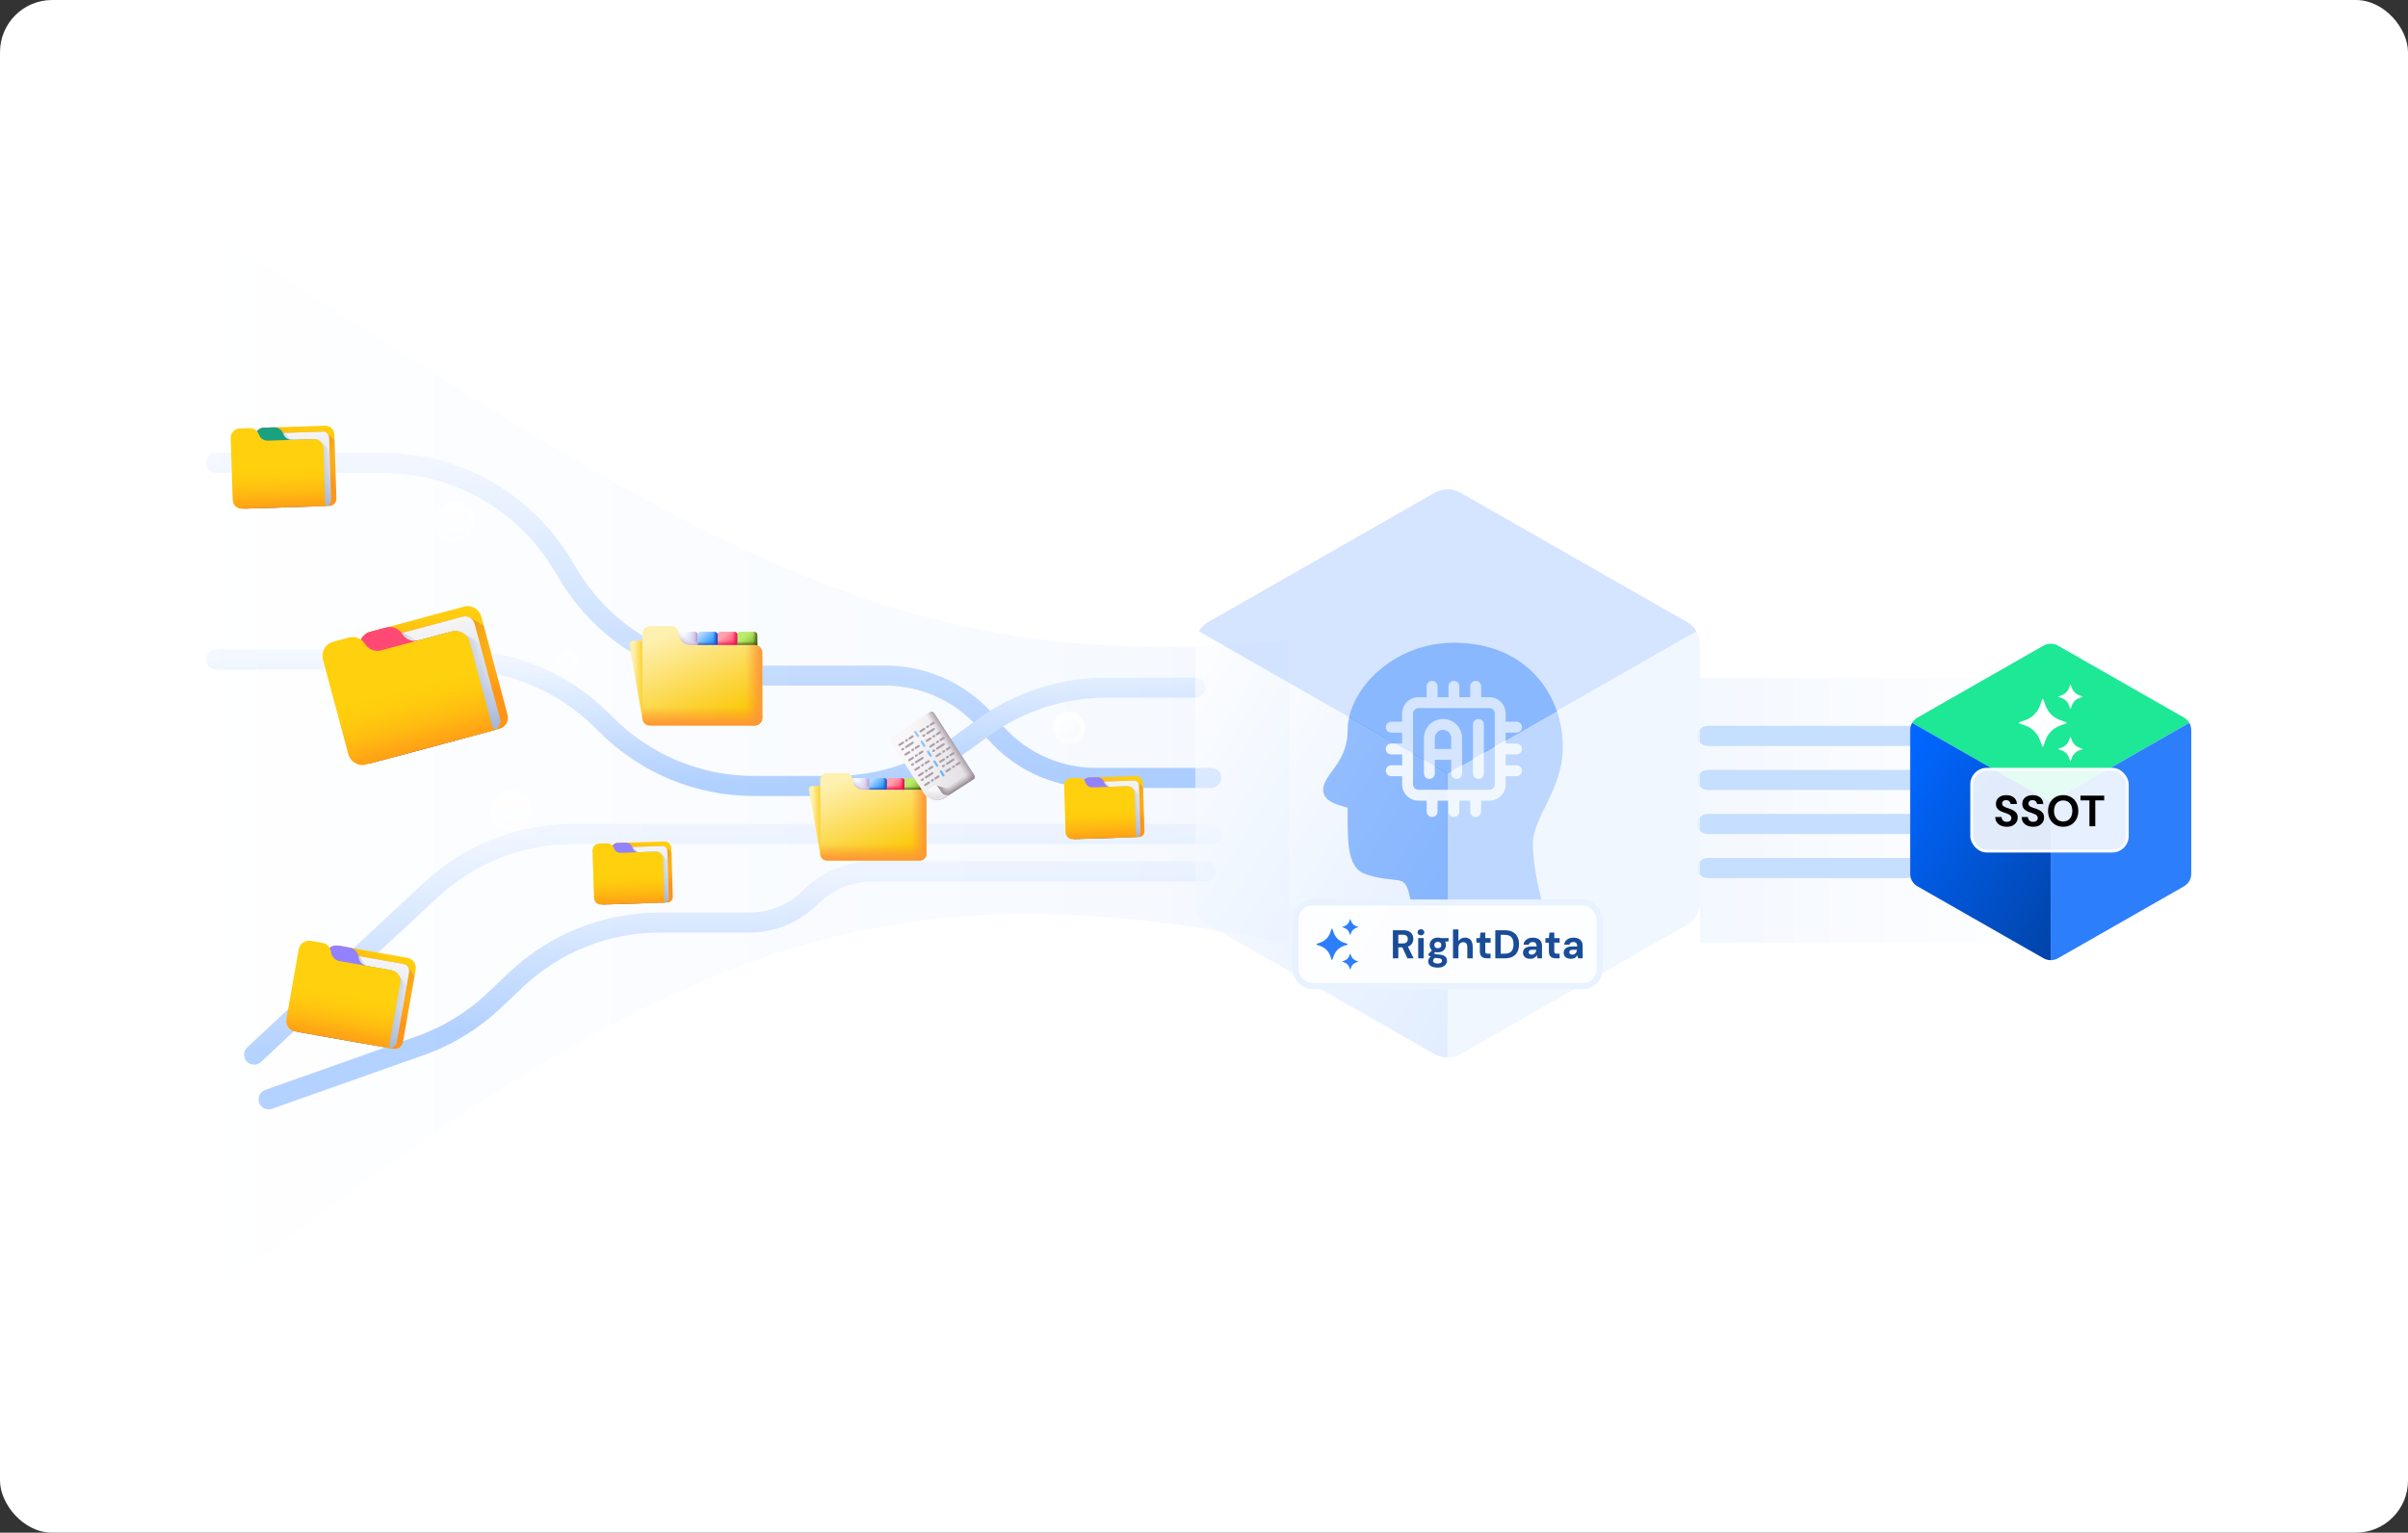 <svg width="600" height="382" viewBox="0 0 600 382" fill="none" xmlns="http://www.w3.org/2000/svg">
<rect x="0" y="0" width="600" height="382" fill="#333333" stroke="none"/>
<rect width="600" height="382" rx="13" fill="white"/>
<path d="M53.822 115.382H95.475C113.69 115.382 130.576 124.912 139.991 140.505L141.654 143.26C151.068 158.852 167.955 168.382 186.169 168.382H220.618C230.848 168.382 240.509 173.083 246.822 181.132V181.132C253.135 189.181 262.797 193.882 273.026 193.882H301.822" stroke="url(#paint0_linear_2842_25201)" stroke-width="5" stroke-linecap="round"/>
<path d="M66.927 274L104.729 260.619C111.587 258.191 117.859 254.352 123.141 249.349L128.588 244.187C138.247 235.037 151.046 229.937 164.351 229.937H186.615C192.388 229.937 197.924 227.644 202.006 223.562V223.562C206.087 219.48 211.624 217.187 217.396 217.187H300.631" stroke="url(#paint1_linear_2842_25201)" stroke-width="5" stroke-linecap="round"/>
<path d="M53.822 164.393H113.283C127.074 164.393 140.301 169.872 150.053 179.623L151.092 180.662C160.844 190.414 174.07 195.893 187.861 195.893H208.039C218.951 195.893 229.586 192.46 238.439 186.081L245.206 181.205C254.059 174.826 264.694 171.393 275.606 171.393H297.822" stroke="url(#paint2_linear_2842_25201)" stroke-width="5" stroke-linecap="round"/>
<path d="M63.322 262.849L107.343 221.812C116.969 212.839 129.64 207.849 142.801 207.849H180.822H301.822" stroke="url(#paint3_linear_2842_25201)" stroke-width="5" stroke-linecap="round"/>
<path opacity="0.71" d="M321.23 159.501C219.214 169.783 170.822 133.162 40.032 49.467V332.533C165.59 235.15 215.29 214.252 321.23 235.15V159.501Z" fill="url(#paint4_linear_2842_25201)"/>
<g clip-path="url(#clip0_2842_25201)">
<path d="M124.497 181.628L98.319 188.642C97.626 188.828 96.91 188.402 96.72 187.692L89.783 161.801C89.275 159.907 90.36 157.971 92.205 157.476L115.677 151.187C117.523 150.692 119.43 151.827 119.938 153.721L126.471 178.104C126.885 179.648 126.001 181.225 124.497 181.628Z" fill="url(#paint5_linear_2842_25201)"/>
<path d="M98.319 188.642L124.497 181.628C126.001 181.225 126.884 179.647 126.471 178.104L120.545 155.99L117.226 154.015C116.67 153.642 115.971 153.501 115.284 153.685L89.672 160.548C89.636 160.957 89.67 161.38 89.783 161.801L96.72 187.692C96.91 188.402 97.626 188.828 98.319 188.642Z" fill="url(#paint6_linear_2842_25201)"/>
<path d="M90.95 160.496C91.809 161.858 93.423 162.506 94.941 162.099L104.199 159.618C104.077 159.651 103.954 159.676 103.83 159.695L99.039 156.848C98.209 156.327 97.193 156.151 96.216 156.413L92.276 157.469C91.211 157.754 90.389 158.501 89.956 159.444C90.343 159.719 90.683 160.073 90.95 160.496Z" fill="url(#paint7_linear_2842_25201)"/>
<path d="M122.886 182.059L92.379 190.234C91.097 190.577 89.772 189.789 89.419 188.473L83.093 164.864C82.74 163.548 83.494 162.203 84.776 161.859L115.283 153.685C116.566 153.341 117.891 154.129 118.244 155.446L124.57 179.054C124.922 180.37 124.169 181.716 122.886 182.059Z" fill="url(#paint8_linear_2842_25201)"/>
<path d="M115.416 157.816C114.595 157.296 113.579 157.105 112.579 157.373L83.195 165.246L89.419 188.473C89.772 189.789 91.097 190.577 92.379 190.234L122.886 182.059C124.169 181.716 124.922 180.371 124.57 179.054L119.536 160.267L115.416 157.816Z" fill="url(#paint9_linear_2842_25201)"/>
<path d="M90.95 160.496C91.808 161.858 93.423 162.506 94.941 162.099L104.199 159.618C104.077 159.651 103.954 159.676 103.83 159.695L100.419 157.668L90.779 160.251C90.839 160.33 90.896 160.411 90.95 160.496Z" fill="url(#paint10_linear_2842_25201)"/>
<path d="M104.734 160.442L104.492 159.54L104.199 159.618C102.681 160.025 101.066 159.377 100.208 158.016C99.349 156.654 97.734 156.006 96.216 156.413L92.276 157.469C90.349 157.985 89.217 160.006 89.747 161.984L90.365 164.292L104.734 160.442Z" fill="#FF4974"/>
<path d="M90.95 160.496C90.091 159.135 88.476 158.487 86.958 158.894L83.018 159.95C81.091 160.466 79.959 162.487 80.489 164.464L86.781 187.945C87.304 189.897 89.27 191.067 91.173 190.557L123.882 181.793C123.356 181.934 122.812 181.61 122.668 181.07L117.027 160.018C116.497 158.041 114.506 156.856 112.579 157.373L94.941 162.099C93.423 162.506 91.808 161.858 90.95 160.496Z" fill="url(#paint11_linear_2842_25201)"/>
</g>
<g clip-path="url(#clip1_2842_25201)">
<path d="M98.03 261.401L78.71 257.995C78.198 257.905 77.859 257.406 77.952 256.882L81.32 237.774C81.566 236.376 82.87 235.438 84.232 235.678L101.555 238.731C102.917 238.972 103.822 240.299 103.575 241.697L100.403 259.693C100.202 260.832 99.14 261.596 98.03 261.401Z" fill="url(#paint12_linear_2842_25201)"/>
<path d="M78.709 257.995L98.03 261.401C99.14 261.596 100.202 260.831 100.403 259.693L103.28 243.372L101.706 241.061C101.456 240.646 101.04 240.339 100.533 240.25L81.63 236.918C81.482 237.175 81.375 237.463 81.32 237.774L77.951 256.882C77.859 257.407 78.198 257.905 78.709 257.995Z" fill="url(#paint13_linear_2842_25201)"/>
<path d="M82.485 237.275C82.632 238.431 83.493 239.35 84.613 239.547L91.446 240.752C91.355 240.736 91.267 240.715 91.18 240.69L88.908 237.356C88.523 236.76 87.91 236.334 87.189 236.207L84.281 235.695C83.495 235.556 82.727 235.794 82.154 236.281C82.324 236.58 82.439 236.916 82.485 237.275Z" fill="url(#paint14_linear_2842_25201)"/>
<path d="M96.841 261.191L74.326 257.222C73.38 257.055 72.751 256.133 72.923 255.161L75.994 237.737C76.165 236.766 77.071 236.114 78.018 236.281L100.533 240.25C101.479 240.416 102.107 241.339 101.936 242.31L98.865 259.734C98.694 260.706 97.788 261.358 96.841 261.191Z" fill="url(#paint15_linear_2842_25201)"/>
<path d="M99.356 243.001C98.977 242.408 98.368 241.972 97.63 241.842L75.945 238.019L72.923 255.161C72.751 256.133 73.38 257.055 74.326 257.222L96.841 261.191C97.788 261.358 98.694 260.706 98.865 259.735L101.309 245.869L99.356 243.001Z" fill="url(#paint16_linear_2842_25201)"/>
<path d="M82.485 237.275C82.632 238.431 83.493 239.35 84.613 239.547L91.446 240.752C91.356 240.736 91.267 240.715 91.18 240.689L89.562 238.316L82.448 237.062C82.463 237.132 82.476 237.203 82.485 237.275Z" fill="url(#paint17_linear_2842_25201)"/>
<path d="M91.544 241.456L91.662 240.79L91.446 240.752C90.325 240.554 89.464 239.635 89.317 238.479C89.17 237.324 88.309 236.405 87.189 236.207L84.281 235.695C82.859 235.444 81.498 236.424 81.24 237.883L80.94 239.587L91.544 241.456Z" fill="#9282FF"/>
<path d="M82.485 237.275C82.338 236.119 81.477 235.2 80.356 235.003L77.448 234.49C76.026 234.24 74.665 235.219 74.408 236.678L71.353 254.008C71.099 255.449 72.032 256.818 73.436 257.065L97.576 261.321C97.188 261.252 96.93 260.874 97 260.475L99.739 244.938C99.996 243.479 99.052 242.093 97.63 241.842L84.613 239.547C83.493 239.35 82.632 238.431 82.485 237.275Z" fill="url(#paint18_linear_2842_25201)"/>
</g>
<g clip-path="url(#clip2_2842_25201)">
<path d="M166.34 224.933L153.327 225.35C152.983 225.361 152.695 225.084 152.683 224.731L152.27 211.86C152.24 210.919 152.959 210.132 153.876 210.102L165.544 209.728C166.462 209.699 167.23 210.438 167.26 211.379L167.649 223.5C167.674 224.267 167.088 224.909 166.34 224.933Z" fill="url(#paint19_linear_2842_25201)"/>
<path d="M153.327 225.35L166.34 224.933C167.088 224.909 167.674 224.267 167.649 223.5L167.296 212.507L165.96 211.221C165.74 210.985 165.429 210.843 165.087 210.854L152.355 211.262C152.294 211.45 152.263 211.651 152.27 211.861L152.683 224.731C152.695 225.084 152.983 225.361 153.327 225.35Z" fill="url(#paint20_linear_2842_25201)"/>
<path d="M152.959 211.378C153.212 212.109 153.896 212.588 154.651 212.564L159.253 212.416C159.192 212.418 159.132 212.417 159.072 212.412L157.142 210.556C156.811 210.221 156.355 210.028 155.869 210.044L153.91 210.107C153.381 210.124 152.915 210.383 152.609 210.777C152.76 210.948 152.88 211.151 152.959 211.378Z" fill="url(#paint21_linear_2842_25201)"/>
<path d="M165.54 224.958L150.375 225.445C149.737 225.466 149.203 224.952 149.182 224.298L148.806 212.562C148.785 211.907 149.284 211.36 149.922 211.34L165.087 210.853C165.724 210.833 166.258 211.347 166.279 212.001L166.656 223.737C166.677 224.391 166.177 224.938 165.54 224.958Z" fill="url(#paint22_linear_2842_25201)"/>
<path d="M164.697 212.8C164.37 212.467 163.915 212.267 163.419 212.283L148.812 212.751L149.182 224.298C149.203 224.952 149.737 225.466 150.375 225.445L165.54 224.958C166.177 224.938 166.677 224.391 166.656 223.737L166.356 214.397L164.697 212.8Z" fill="url(#paint23_linear_2842_25201)"/>
<path d="M152.959 211.378C153.212 212.108 153.896 212.588 154.651 212.564L159.253 212.416C159.192 212.418 159.132 212.417 159.072 212.412L157.698 211.09L152.906 211.244C152.925 211.288 152.943 211.332 152.959 211.378Z" fill="url(#paint24_linear_2842_25201)"/>
<path d="M159.413 212.86L159.398 212.412L159.253 212.416C158.498 212.441 157.814 211.961 157.561 211.23C157.308 210.499 156.624 210.02 155.869 210.044L153.91 210.107C152.953 210.137 152.202 210.959 152.233 211.942L152.27 213.09L159.413 212.86Z" fill="#9282FF"/>
<path d="M152.959 211.378C152.706 210.647 152.022 210.167 151.267 210.192L149.308 210.254C148.351 210.285 147.6 211.107 147.631 212.09L148.006 223.762C148.037 224.732 148.829 225.495 149.775 225.464L166.035 224.942C165.773 224.951 165.554 224.74 165.545 224.472L165.21 214.007C165.178 213.024 164.376 212.252 163.419 212.283L154.651 212.564C153.896 212.588 153.212 212.109 152.959 211.378Z" fill="url(#paint25_linear_2842_25201)"/>
</g>
<g clip-path="url(#clip3_2842_25201)">
<path d="M283.855 208.624L270.841 209.041C270.497 209.052 270.209 208.775 270.197 208.422L269.784 195.552C269.754 194.61 270.473 193.823 271.391 193.793L283.059 193.419C283.976 193.39 284.744 194.129 284.774 195.07L285.163 207.191C285.188 207.958 284.602 208.6 283.855 208.624Z" fill="url(#paint26_linear_2842_25201)"/>
<path d="M270.841 209.041L283.855 208.624C284.602 208.6 285.188 207.958 285.163 207.191L284.811 196.198L283.474 194.911C283.255 194.676 282.943 194.534 282.601 194.545L269.87 194.953C269.808 195.141 269.778 195.342 269.784 195.552L270.197 208.422C270.209 208.775 270.497 209.052 270.841 209.041Z" fill="url(#paint27_linear_2842_25201)"/>
<path d="M270.473 195.069C270.726 195.8 271.41 196.279 272.165 196.255L276.767 196.107C276.706 196.109 276.646 196.108 276.586 196.103L274.656 194.247C274.325 193.913 273.869 193.719 273.383 193.735L271.424 193.798C270.895 193.815 270.429 194.074 270.123 194.468C270.274 194.639 270.394 194.842 270.473 195.069Z" fill="url(#paint28_linear_2842_25201)"/>
<path d="M283.054 208.649L267.889 209.136C267.251 209.157 266.718 208.643 266.697 207.989L266.32 196.253C266.299 195.598 266.799 195.052 267.436 195.031L282.601 194.544C283.239 194.524 283.772 195.038 283.793 195.692L284.17 207.428C284.191 208.082 283.691 208.629 283.054 208.649Z" fill="url(#paint29_linear_2842_25201)"/>
<path d="M282.211 196.491C281.884 196.158 281.43 195.958 280.933 195.974L266.326 196.442L266.697 207.989C266.718 208.643 267.251 209.157 267.889 209.136L283.054 208.649C283.691 208.629 284.191 208.082 284.17 207.428L283.87 198.088L282.211 196.491Z" fill="url(#paint30_linear_2842_25201)"/>
<path d="M270.473 195.069C270.726 195.8 271.41 196.279 272.165 196.255L276.767 196.107C276.706 196.109 276.646 196.108 276.586 196.103L275.212 194.781L270.42 194.935C270.439 194.979 270.457 195.023 270.473 195.069Z" fill="url(#paint31_linear_2842_25201)"/>
<path d="M276.927 196.551L276.913 196.103L276.767 196.107C276.012 196.132 275.328 195.652 275.075 194.921C274.822 194.19 274.138 193.711 273.383 193.735L271.424 193.798C270.467 193.828 269.716 194.65 269.748 195.633L269.784 196.781L276.927 196.551Z" fill="#9282FF"/>
<path d="M270.473 195.069C270.22 194.338 269.536 193.858 268.781 193.883L266.822 193.945C265.865 193.976 265.114 194.798 265.145 195.781L265.52 207.453C265.551 208.423 266.343 209.186 267.289 209.155L283.549 208.633C283.287 208.642 283.068 208.431 283.06 208.163L282.724 197.698C282.692 196.715 281.89 195.943 280.933 195.974L272.165 196.255C271.41 196.279 270.726 195.8 270.473 195.069Z" fill="url(#paint32_linear_2842_25201)"/>
</g>
<g clip-path="url(#clip4_2842_25201)">
<path d="M82.095 126.102L64.975 126.652C64.522 126.666 64.143 126.301 64.128 125.836L63.585 108.905C63.545 107.666 64.491 106.631 65.698 106.592L81.048 106.099C82.255 106.061 83.265 107.033 83.305 108.272L83.817 124.218C83.849 125.227 83.078 126.071 82.095 126.102Z" fill="url(#paint33_linear_2842_25201)"/>
<path d="M64.975 126.652L82.095 126.102C83.078 126.071 83.849 125.227 83.817 124.218L83.353 109.756L81.594 108.063C81.306 107.753 80.895 107.566 80.446 107.58L63.697 108.118C63.616 108.364 63.576 108.63 63.585 108.905L64.128 125.836C64.143 126.301 64.522 126.666 64.975 126.652Z" fill="url(#paint34_linear_2842_25201)"/>
<path d="M64.491 108.27C64.823 109.231 65.723 109.862 66.716 109.831L72.771 109.636C72.691 109.639 72.611 109.637 72.533 109.631L69.994 107.189C69.558 106.749 68.958 106.495 68.319 106.515L65.742 106.598C65.046 106.62 64.433 106.961 64.031 107.48C64.229 107.705 64.387 107.971 64.491 108.27Z" fill="url(#paint35_linear_2842_25201)"/>
<path d="M81.042 126.136L61.091 126.776C60.252 126.803 59.55 126.127 59.523 125.267L59.027 109.827C59 108.967 59.657 108.247 60.495 108.22L80.446 107.58C81.285 107.553 81.987 108.229 82.014 109.089L82.51 124.529C82.538 125.389 81.88 126.109 81.042 126.136Z" fill="url(#paint36_linear_2842_25201)"/>
<path d="M79.933 110.142C79.503 109.703 78.905 109.439 78.251 109.46L59.035 110.077L59.523 125.267C59.55 126.127 60.252 126.803 61.091 126.776L81.041 126.136C81.88 126.109 82.537 125.389 82.51 124.529L82.115 112.242L79.933 110.142Z" fill="url(#paint37_linear_2842_25201)"/>
<path d="M64.491 108.27C64.823 109.231 65.723 109.862 66.716 109.831L72.771 109.636C72.691 109.639 72.611 109.637 72.533 109.631L70.725 107.892L64.421 108.094C64.446 108.152 64.47 108.21 64.491 108.27Z" fill="url(#paint38_linear_2842_25201)"/>
<path d="M72.981 110.22L72.962 109.63L72.771 109.636C71.778 109.668 70.878 109.037 70.545 108.076C70.212 107.114 69.312 106.483 68.319 106.515L65.742 106.598C64.483 106.638 63.495 107.719 63.536 109.012L63.585 110.522L72.981 110.22Z" fill="#1AA181"/>
<path d="M64.491 108.27C64.158 107.309 63.258 106.678 62.265 106.709L59.688 106.792C58.428 106.833 57.441 107.913 57.482 109.206L57.975 124.562C58.016 125.839 59.058 126.842 60.302 126.802L81.693 126.115C81.349 126.126 81.061 125.849 81.049 125.496L80.607 111.728C80.566 110.435 79.511 109.42 78.251 109.46L66.717 109.831C65.724 109.862 64.823 109.231 64.491 108.27Z" fill="url(#paint39_linear_2842_25201)"/>
</g>
<g clip-path="url(#clip5_2842_25201)">
<path d="M216.617 194.56V197.446C216.617 197.803 216.314 198.093 215.94 198.093H212.924C212.55 198.093 212.247 197.803 212.247 197.446V194.56C212.247 194.203 212.55 193.913 212.924 193.913H215.94C216.314 193.913 216.617 194.203 216.617 194.56Z" fill="url(#paint40_linear_2842_25201)"/>
<path d="M216.617 194.56V197.446C216.617 197.803 216.314 198.093 215.94 198.093H212.924C212.55 198.093 212.247 197.803 212.247 197.446V194.56C212.247 194.203 212.55 193.913 212.924 193.913H215.94C216.314 193.913 216.617 194.203 216.617 194.56Z" fill="url(#paint41_linear_2842_25201)"/>
<path d="M216.617 194.56V197.446C216.617 197.803 216.314 198.093 215.94 198.093H212.924C212.55 198.093 212.247 197.803 212.247 197.446V194.56C212.247 194.203 212.55 193.913 212.924 193.913H215.94C216.314 193.913 216.617 194.203 216.617 194.56Z" fill="url(#paint42_linear_2842_25201)"/>
<path d="M216.617 194.56V197.446C216.617 197.803 216.314 198.093 215.94 198.093H212.924C212.55 198.093 212.247 197.803 212.247 197.446V194.56C212.247 194.203 212.55 193.913 212.924 193.913H215.94C216.314 193.913 216.617 194.203 216.617 194.56Z" fill="url(#paint43_linear_2842_25201)"/>
<path d="M220.987 194.56V197.446C220.987 197.803 220.684 198.093 220.31 198.093H217.294C216.92 198.093 216.617 197.803 216.617 197.446V194.56C216.617 194.203 216.92 193.913 217.294 193.913H220.31C220.684 193.913 220.987 194.203 220.987 194.56Z" fill="url(#paint44_linear_2842_25201)"/>
<path d="M220.987 194.56V197.446C220.987 197.803 220.684 198.093 220.31 198.093H217.294C216.92 198.093 216.617 197.803 216.617 197.446V194.56C216.617 194.203 216.92 193.913 217.294 193.913H220.31C220.684 193.913 220.987 194.203 220.987 194.56Z" fill="url(#paint45_linear_2842_25201)"/>
<path d="M220.987 194.56V197.446C220.987 197.803 220.684 198.093 220.31 198.093H217.294C216.92 198.093 216.617 197.803 216.617 197.446V194.56C216.617 194.203 216.92 193.913 217.294 193.913H220.31C220.684 193.913 220.987 194.203 220.987 194.56Z" fill="url(#paint46_linear_2842_25201)"/>
<path d="M225.358 194.56V197.446C225.358 197.803 225.055 198.093 224.681 198.093H221.664C221.291 198.093 220.987 197.803 220.987 197.446V194.56C220.987 194.203 221.291 193.913 221.664 193.913H224.681C225.055 193.913 225.358 194.203 225.358 194.56Z" fill="url(#paint47_linear_2842_25201)"/>
<path d="M225.358 194.56V197.446C225.358 197.803 225.055 198.093 224.681 198.093H221.664C221.291 198.093 220.987 197.803 220.987 197.446V194.56C220.987 194.203 221.291 193.913 221.664 193.913H224.681C225.055 193.913 225.358 194.203 225.358 194.56Z" fill="url(#paint48_linear_2842_25201)"/>
<path d="M225.358 194.56V197.446C225.358 197.803 225.055 198.093 224.681 198.093H221.664C221.291 198.093 220.987 197.803 220.987 197.446V194.56C220.987 194.203 221.291 193.913 221.664 193.913H224.681C225.055 193.913 225.358 194.203 225.358 194.56Z" fill="url(#paint49_linear_2842_25201)"/>
<path d="M229.728 194.56V197.446C229.728 197.803 229.425 198.093 229.051 198.093H226.035C225.661 198.093 225.358 197.803 225.358 197.446V194.56C225.358 194.203 225.661 193.913 226.035 193.913H229.051C229.425 193.913 229.728 194.203 229.728 194.56Z" fill="url(#paint50_linear_2842_25201)"/>
<path d="M229.728 194.56V197.446C229.728 197.803 229.425 198.093 229.051 198.093H226.035C225.661 198.093 225.358 197.803 225.358 197.446V194.56C225.358 194.203 225.661 193.913 226.035 193.913H229.051C229.425 193.913 229.728 194.203 229.728 194.56Z" fill="url(#paint51_linear_2842_25201)"/>
<path d="M229.728 194.56V197.446C229.728 197.803 229.425 198.093 229.051 198.093H226.035C225.661 198.093 225.358 197.803 225.358 197.446V194.56C225.358 194.203 225.661 193.913 226.035 193.913H229.051C229.425 193.913 229.728 194.203 229.728 194.56Z" fill="url(#paint52_linear_2842_25201)"/>
<path d="M204.409 213.081L201.54 196.846C201.452 196.347 201.854 195.893 202.382 195.893H204.915L204.426 213.079C204.426 213.089 204.411 213.09 204.409 213.081Z" fill="url(#paint53_linear_2842_25201)"/>
<path d="M212.442 194.315C212.442 193.411 211.676 192.678 210.73 192.678H206.103C205.158 192.678 204.391 193.411 204.391 194.315V212.845C204.391 213.75 205.158 214.483 206.103 214.483H229.112C230.057 214.483 230.824 213.75 230.824 212.845V198.452C230.824 197.548 230.057 196.815 229.112 196.815H215.055C213.612 196.815 212.442 195.696 212.442 194.315Z" fill="url(#paint54_linear_2842_25201)"/>
<path d="M204.391 203.968V212.845C204.391 213.75 205.158 214.483 206.103 214.483H229.112C230.057 214.483 230.824 213.75 230.824 212.845V203.968H204.391Z" fill="url(#paint55_linear_2842_25201)"/>
<path d="M229.112 196.815H218.016V214.483H229.112C230.057 214.483 230.823 213.75 230.823 212.845V198.452C230.823 197.548 230.057 196.815 229.112 196.815Z" fill="url(#paint56_linear_2842_25201)"/>
</g>
<g clip-path="url(#clip6_2842_25201)">
<path d="M173.871 158.196V161.474C173.871 161.881 173.528 162.21 173.105 162.21H169.696C169.273 162.21 168.93 161.881 168.93 161.474V158.196C168.93 157.789 169.273 157.46 169.696 157.46H173.105C173.528 157.46 173.871 157.789 173.871 158.196Z" fill="url(#paint57_linear_2842_25201)"/>
<path d="M173.871 158.196V161.474C173.871 161.881 173.528 162.21 173.105 162.21H169.696C169.273 162.21 168.93 161.881 168.93 161.474V158.196C168.93 157.789 169.273 157.46 169.696 157.46H173.105C173.528 157.46 173.871 157.789 173.871 158.196Z" fill="url(#paint58_linear_2842_25201)"/>
<path d="M173.871 158.196V161.474C173.871 161.881 173.528 162.21 173.105 162.21H169.696C169.273 162.21 168.93 161.881 168.93 161.474V158.196C168.93 157.789 169.273 157.46 169.696 157.46H173.105C173.528 157.46 173.871 157.789 173.871 158.196Z" fill="url(#paint59_linear_2842_25201)"/>
<path d="M173.871 158.196V161.474C173.871 161.881 173.528 162.21 173.105 162.21H169.696C169.273 162.21 168.93 161.881 168.93 161.474V158.196C168.93 157.789 169.273 157.46 169.696 157.46H173.105C173.528 157.46 173.871 157.789 173.871 158.196Z" fill="url(#paint60_linear_2842_25201)"/>
<path d="M178.811 158.196V161.474C178.811 161.881 178.468 162.21 178.046 162.21H174.636C174.213 162.21 173.871 161.881 173.871 161.474V158.196C173.871 157.789 174.213 157.46 174.636 157.46H178.046C178.468 157.46 178.811 157.789 178.811 158.196Z" fill="url(#paint61_linear_2842_25201)"/>
<path d="M178.811 158.196V161.474C178.811 161.881 178.468 162.21 178.046 162.21H174.636C174.213 162.21 173.871 161.881 173.871 161.474V158.196C173.871 157.789 174.213 157.46 174.636 157.46H178.046C178.468 157.46 178.811 157.789 178.811 158.196Z" fill="url(#paint62_linear_2842_25201)"/>
<path d="M178.811 158.196V161.474C178.811 161.881 178.468 162.21 178.046 162.21H174.636C174.213 162.21 173.871 161.881 173.871 161.474V158.196C173.871 157.789 174.213 157.46 174.636 157.46H178.046C178.468 157.46 178.811 157.789 178.811 158.196Z" fill="url(#paint63_linear_2842_25201)"/>
<path d="M183.752 158.196V161.474C183.752 161.881 183.409 162.21 182.986 162.21H179.577C179.154 162.21 178.811 161.881 178.811 161.474V158.196C178.811 157.789 179.154 157.46 179.577 157.46H182.986C183.409 157.46 183.752 157.789 183.752 158.196Z" fill="url(#paint64_linear_2842_25201)"/>
<path d="M183.752 158.196V161.474C183.752 161.881 183.409 162.21 182.986 162.21H179.577C179.154 162.21 178.811 161.881 178.811 161.474V158.196C178.811 157.789 179.154 157.46 179.577 157.46H182.986C183.409 157.46 183.752 157.789 183.752 158.196Z" fill="url(#paint65_linear_2842_25201)"/>
<path d="M183.752 158.196V161.474C183.752 161.881 183.409 162.21 182.986 162.21H179.577C179.154 162.21 178.811 161.881 178.811 161.474V158.196C178.811 157.789 179.154 157.46 179.577 157.46H182.986C183.409 157.46 183.752 157.789 183.752 158.196Z" fill="url(#paint66_linear_2842_25201)"/>
<path d="M188.692 158.196V161.474C188.692 161.881 188.349 162.21 187.927 162.21H184.517C184.094 162.21 183.752 161.881 183.752 161.474V158.196C183.752 157.789 184.094 157.46 184.517 157.46H187.927C188.349 157.46 188.692 157.789 188.692 158.196Z" fill="url(#paint67_linear_2842_25201)"/>
<path d="M188.692 158.196V161.474C188.692 161.881 188.349 162.21 187.927 162.21H184.517C184.094 162.21 183.752 161.881 183.752 161.474V158.196C183.752 157.789 184.094 157.46 184.517 157.46H187.927C188.349 157.46 188.692 157.789 188.692 158.196Z" fill="url(#paint68_linear_2842_25201)"/>
<path d="M188.692 158.196V161.474C188.692 161.881 188.349 162.21 187.927 162.21H184.517C184.094 162.21 183.752 161.881 183.752 161.474V158.196C183.752 157.789 184.094 157.46 184.517 157.46H187.927C188.349 157.46 188.692 157.789 188.692 158.196Z" fill="url(#paint69_linear_2842_25201)"/>
<path d="M160.07 179.241L156.827 160.793C156.728 160.226 157.182 159.71 157.779 159.71H160.643L160.089 179.24C160.089 179.251 160.072 179.252 160.07 179.241Z" fill="url(#paint70_linear_2842_25201)"/>
<path d="M169.152 157.917C169.152 156.889 168.285 156.056 167.216 156.056H161.986C160.917 156.056 160.05 156.889 160.05 157.917V178.974C160.05 180.002 160.917 180.835 161.986 180.835H187.995C189.064 180.835 189.93 180.002 189.93 178.974V162.618C189.93 161.59 189.064 160.757 187.995 160.757H172.105C170.474 160.757 169.152 159.486 169.152 157.917Z" fill="url(#paint71_linear_2842_25201)"/>
<path d="M160.05 168.886V178.974C160.05 180.002 160.917 180.835 161.986 180.835H187.995C189.064 180.835 189.93 180.002 189.93 178.974V168.886H160.05Z" fill="url(#paint72_linear_2842_25201)"/>
<path d="M187.995 160.757H175.452V180.835H187.995C189.064 180.835 189.93 180.002 189.93 178.974V162.618C189.93 161.59 189.064 160.757 187.995 160.757Z" fill="url(#paint73_linear_2842_25201)"/>
</g>
<g clip-path="url(#clip7_2842_25201)">
<path d="M242.552 194.231L235.466 198.814C233.7 199.956 231.298 199.382 230.102 197.532L221.859 184.786C221.625 184.424 221.715 183.949 222.061 183.726L231.718 177.48C232.064 177.256 232.534 177.369 232.768 177.731L242.754 193.171C242.988 193.533 242.898 194.007 242.552 194.231Z" fill="url(#paint74_linear_2842_25201)"/>
<path d="M231.718 177.48L226.166 181.071L237 197.822L242.552 194.231C242.897 194.008 242.988 193.533 242.754 193.171L232.768 177.731C232.534 177.369 232.064 177.256 231.718 177.48Z" fill="url(#paint75_linear_2842_25201)"/>
<path d="M228.374 194.86L230.102 197.532C231.298 199.382 233.7 199.956 235.466 198.813L242.552 194.231C242.898 194.007 242.988 193.533 242.754 193.171L239.283 187.805L228.374 194.86Z" fill="url(#paint76_linear_2842_25201)"/>
<path d="M233.306 195.81L235.31 198.909C235.363 198.878 235.415 198.847 235.466 198.813L238.274 196.997L233.306 195.81Z" fill="url(#paint77_linear_2842_25201)"/>
<path d="M234.555 197.404C235.058 198.182 236.069 198.424 236.812 197.943L235.466 198.813C233.7 199.956 231.298 199.382 230.102 197.531L232.64 195.89C233.004 195.654 233.5 195.773 233.747 196.154L234.555 197.404Z" fill="url(#paint78_linear_2842_25201)"/>
<path d="M226.753 184.269L227.55 183.754C227.665 183.679 227.696 183.52 227.617 183.399C227.539 183.278 227.382 183.24 227.266 183.315L226.469 183.831C226.353 183.905 226.323 184.064 226.401 184.186C226.48 184.307 226.637 184.344 226.753 184.269Z" fill="#AA9EA9"/>
<path d="M224.221 185.907L225.17 185.293C225.286 185.218 225.316 185.059 225.238 184.938C225.16 184.817 225.002 184.78 224.887 184.854L223.937 185.468C223.822 185.543 223.791 185.702 223.87 185.823C223.948 185.944 224.105 185.982 224.221 185.907Z" fill="#AA9EA9"/>
<path d="M225.896 184.823L226.134 184.67C226.249 184.595 226.28 184.436 226.201 184.315C226.123 184.194 225.966 184.156 225.85 184.231L225.613 184.384C225.497 184.459 225.467 184.618 225.545 184.739C225.623 184.86 225.781 184.898 225.896 184.823Z" fill="#AA9EA9"/>
<path d="M227.289 184.888L225.625 185.965C225.509 186.04 225.479 186.199 225.557 186.32C225.636 186.441 225.793 186.479 225.909 186.404L227.573 185.327C227.689 185.252 227.719 185.094 227.641 184.972C227.562 184.851 227.405 184.814 227.289 184.888Z" fill="#AA9EA9"/>
<path d="M224.945 187.027L225.183 186.873C225.298 186.798 225.328 186.64 225.25 186.518C225.172 186.397 225.014 186.36 224.899 186.434L224.661 186.588C224.546 186.663 224.515 186.822 224.594 186.943C224.672 187.064 224.829 187.102 224.945 187.027Z" fill="#AA9EA9"/>
<path d="M228.806 185.697L228.009 186.213C227.894 186.287 227.864 186.446 227.942 186.567C228.02 186.689 228.178 186.726 228.293 186.651L229.09 186.136C229.206 186.061 229.236 185.902 229.158 185.781C229.079 185.66 228.922 185.622 228.806 185.697Z" fill="#AA9EA9"/>
<path d="M225.762 188.289L226.711 187.675C226.827 187.6 226.857 187.441 226.778 187.32C226.7 187.199 226.543 187.161 226.427 187.236L225.478 187.85C225.362 187.925 225.332 188.084 225.41 188.205C225.489 188.326 225.646 188.364 225.762 188.289Z" fill="#AA9EA9"/>
<path d="M227.153 186.767C227.037 186.842 227.007 187 227.086 187.122C227.164 187.243 227.321 187.28 227.437 187.206L227.674 187.052C227.79 186.977 227.82 186.818 227.742 186.697C227.663 186.576 227.506 186.538 227.39 186.613L227.153 186.767Z" fill="#AA9EA9"/>
<path d="M229.719 187.108L228.922 187.623C228.806 187.698 228.776 187.857 228.855 187.978C228.933 188.099 229.09 188.137 229.206 188.062L230.003 187.547C230.119 187.472 230.149 187.313 230.07 187.192C229.992 187.07 229.835 187.033 229.719 187.108Z" fill="#AA9EA9"/>
<path d="M226.674 189.7L227.623 189.086C227.739 189.011 227.769 188.852 227.691 188.731C227.612 188.61 227.455 188.572 227.339 188.647L226.39 189.261C226.274 189.336 226.244 189.495 226.322 189.616C226.401 189.737 226.558 189.774 226.674 189.7Z" fill="#AA9EA9"/>
<path d="M228.349 188.616L228.586 188.463C228.702 188.388 228.732 188.229 228.654 188.108C228.575 187.987 228.418 187.949 228.303 188.024L228.065 188.177C227.949 188.252 227.919 188.411 227.998 188.532C228.076 188.653 228.233 188.691 228.349 188.616Z" fill="#AA9EA9"/>
<path d="M228.01 190.112C228.088 190.233 228.245 190.271 228.361 190.196L230.026 189.12C230.141 189.045 230.172 188.886 230.093 188.765C230.015 188.644 229.858 188.606 229.742 188.681L228.077 189.757C227.962 189.832 227.931 189.991 228.01 190.112Z" fill="#AA9EA9"/>
<path d="M227.398 190.819L227.635 190.666C227.751 190.591 227.781 190.432 227.703 190.311C227.624 190.19 227.467 190.152 227.351 190.227L227.114 190.38C226.998 190.455 226.968 190.614 227.046 190.735C227.125 190.857 227.282 190.894 227.398 190.819Z" fill="#AA9EA9"/>
<path d="M231.26 189.49L230.463 190.005C230.347 190.08 230.317 190.239 230.395 190.36C230.473 190.482 230.631 190.519 230.746 190.444L231.543 189.929C231.659 189.854 231.689 189.695 231.611 189.574C231.533 189.453 231.375 189.415 231.26 189.49Z" fill="#AA9EA9"/>
<path d="M228.214 192.082L229.164 191.467C229.279 191.393 229.309 191.234 229.231 191.113C229.153 190.991 228.995 190.954 228.88 191.029L227.93 191.643C227.815 191.717 227.784 191.876 227.863 191.998C227.941 192.119 228.099 192.156 228.214 192.082Z" fill="#AA9EA9"/>
<path d="M229.606 190.559C229.49 190.634 229.46 190.793 229.538 190.914C229.617 191.035 229.774 191.073 229.889 190.998L230.127 190.844C230.243 190.77 230.273 190.611 230.194 190.49C230.116 190.368 229.959 190.331 229.843 190.406L229.606 190.559Z" fill="#AA9EA9"/>
<path d="M232.524 190.985C232.445 190.863 232.288 190.826 232.172 190.901L231.375 191.416C231.26 191.491 231.229 191.65 231.308 191.771C231.386 191.892 231.543 191.93 231.659 191.855L232.456 191.339C232.572 191.265 232.602 191.106 232.524 190.985Z" fill="#AA9EA9"/>
<path d="M229.127 193.493L230.076 192.879C230.192 192.804 230.222 192.645 230.144 192.524C230.065 192.403 229.908 192.365 229.792 192.44L228.843 193.054C228.727 193.129 228.697 193.288 228.775 193.409C228.854 193.53 229.011 193.567 229.127 193.493Z" fill="#AA9EA9"/>
<path d="M230.802 192.409L231.039 192.255C231.155 192.18 231.185 192.021 231.107 191.9C231.029 191.779 230.871 191.742 230.756 191.816L230.518 191.97C230.403 192.045 230.372 192.204 230.451 192.325C230.529 192.446 230.686 192.483 230.802 192.409Z" fill="#AA9EA9"/>
<path d="M230.463 193.905C230.541 194.026 230.699 194.064 230.814 193.989L232.479 192.913C232.595 192.838 232.625 192.679 232.546 192.558C232.468 192.437 232.311 192.399 232.195 192.474L230.53 193.55C230.415 193.625 230.385 193.784 230.463 193.905Z" fill="#AA9EA9"/>
<path d="M229.851 194.612L230.088 194.459C230.204 194.384 230.234 194.225 230.156 194.104C230.077 193.983 229.92 193.945 229.804 194.02L229.567 194.173C229.451 194.248 229.421 194.407 229.5 194.528C229.578 194.649 229.735 194.687 229.851 194.612Z" fill="#AA9EA9"/>
<path d="M233.713 193.283L232.916 193.798C232.8 193.873 232.77 194.032 232.848 194.153C232.927 194.274 233.084 194.312 233.2 194.237L233.997 193.721C234.112 193.647 234.142 193.488 234.064 193.366C233.986 193.245 233.828 193.208 233.713 193.283Z" fill="#AA9EA9"/>
<path d="M231.333 194.822L230.384 195.436C230.268 195.51 230.238 195.669 230.316 195.791C230.394 195.912 230.552 195.949 230.667 195.874L231.617 195.26C231.732 195.186 231.763 195.027 231.684 194.906C231.606 194.784 231.449 194.747 231.333 194.822Z" fill="#AA9EA9"/>
<path d="M232.296 194.199L232.059 194.352C231.943 194.427 231.913 194.586 231.991 194.707C232.07 194.828 232.227 194.866 232.343 194.791L232.58 194.637C232.696 194.563 232.726 194.404 232.648 194.283C232.569 194.161 232.412 194.124 232.296 194.199Z" fill="#AA9EA9"/>
<path d="M232.025 180.86L232.822 180.344C232.938 180.27 232.968 180.111 232.89 179.99C232.811 179.868 232.654 179.831 232.538 179.906L231.741 180.421C231.626 180.496 231.596 180.655 231.674 180.776C231.752 180.897 231.91 180.935 232.025 180.86Z" fill="#AA9EA9"/>
<path d="M229.493 182.498L230.442 181.883C230.558 181.809 230.588 181.65 230.51 181.529C230.432 181.407 230.274 181.37 230.159 181.445L229.209 182.059C229.094 182.134 229.063 182.292 229.142 182.414C229.22 182.535 229.377 182.572 229.493 182.498Z" fill="#AA9EA9"/>
<path d="M231.168 181.414L231.406 181.261C231.521 181.186 231.552 181.027 231.473 180.906C231.395 180.784 231.238 180.747 231.122 180.822L230.884 180.975C230.769 181.05 230.739 181.209 230.817 181.33C230.895 181.451 231.053 181.489 231.168 181.414Z" fill="#AA9EA9"/>
<path d="M232.561 181.479L230.897 182.555C230.781 182.63 230.751 182.789 230.829 182.91C230.908 183.031 231.065 183.069 231.18 182.994L232.845 181.918C232.961 181.843 232.991 181.684 232.913 181.563C232.834 181.442 232.677 181.404 232.561 181.479Z" fill="#AA9EA9"/>
<path d="M230.217 183.617L230.454 183.464C230.57 183.389 230.6 183.23 230.522 183.109C230.444 182.988 230.286 182.95 230.171 183.025L229.933 183.178C229.818 183.253 229.787 183.412 229.866 183.533C229.944 183.654 230.101 183.692 230.217 183.617Z" fill="#AA9EA9"/>
<path d="M234.079 182.287L233.282 182.803C233.166 182.878 233.136 183.037 233.214 183.158C233.293 183.279 233.45 183.316 233.566 183.242L234.363 182.726C234.478 182.651 234.509 182.493 234.43 182.371C234.352 182.25 234.195 182.213 234.079 182.287Z" fill="#AA9EA9"/>
<path d="M231.034 184.879L231.983 184.265C232.099 184.191 232.129 184.032 232.05 183.91C231.972 183.789 231.815 183.752 231.699 183.827L230.75 184.441C230.634 184.515 230.604 184.674 230.682 184.795C230.761 184.917 230.918 184.954 231.034 184.879Z" fill="#AA9EA9"/>
<path d="M232.425 183.357C232.309 183.432 232.279 183.591 232.357 183.712C232.436 183.833 232.593 183.871 232.709 183.796L232.946 183.642C233.062 183.568 233.092 183.409 233.014 183.287C232.935 183.166 232.778 183.129 232.662 183.204L232.425 183.357Z" fill="#AA9EA9"/>
<path d="M234.991 183.698L234.194 184.213C234.078 184.288 234.048 184.447 234.127 184.568C234.205 184.69 234.362 184.727 234.478 184.652L235.275 184.137C235.391 184.062 235.421 183.903 235.342 183.782C235.264 183.661 235.107 183.623 234.991 183.698Z" fill="#AA9EA9"/>
<path d="M231.946 186.29L232.895 185.676C233.011 185.601 233.041 185.442 232.963 185.321C232.884 185.2 232.727 185.162 232.611 185.237L231.662 185.851C231.546 185.926 231.516 186.085 231.594 186.206C231.673 186.327 231.83 186.365 231.946 186.29Z" fill="#AA9EA9"/>
<path d="M233.621 185.207L233.859 185.053C233.974 184.978 234.005 184.819 233.926 184.698C233.848 184.577 233.691 184.539 233.575 184.614L233.338 184.768C233.222 184.842 233.192 185.001 233.27 185.123C233.348 185.244 233.506 185.281 233.621 185.207Z" fill="#AA9EA9"/>
<path d="M233.282 186.703C233.36 186.824 233.517 186.862 233.633 186.787L235.298 185.711C235.413 185.636 235.444 185.477 235.365 185.356C235.287 185.234 235.13 185.197 235.014 185.272L233.349 186.348C233.234 186.423 233.203 186.582 233.282 186.703Z" fill="#AA9EA9"/>
<path d="M232.67 187.41L232.907 187.256C233.023 187.181 233.053 187.022 232.975 186.901C232.896 186.78 232.739 186.742 232.623 186.817L232.386 186.971C232.27 187.046 232.24 187.205 232.318 187.326C232.397 187.447 232.554 187.484 232.67 187.41Z" fill="#AA9EA9"/>
<path d="M236.532 186.08L235.735 186.596C235.619 186.671 235.589 186.829 235.667 186.951C235.745 187.072 235.903 187.109 236.018 187.035L236.815 186.519C236.931 186.444 236.961 186.285 236.883 186.164C236.805 186.043 236.647 186.006 236.532 186.08Z" fill="#AA9EA9"/>
<path d="M233.486 188.672L234.436 188.058C234.551 187.983 234.581 187.825 234.503 187.703C234.425 187.582 234.267 187.545 234.152 187.619L233.202 188.234C233.087 188.308 233.056 188.467 233.135 188.588C233.213 188.71 233.37 188.747 233.486 188.672Z" fill="#AA9EA9"/>
<path d="M234.878 187.15C234.762 187.224 234.732 187.383 234.811 187.504C234.889 187.626 235.046 187.663 235.162 187.588L235.399 187.435C235.515 187.36 235.545 187.201 235.467 187.08C235.388 186.959 235.231 186.921 235.116 186.996L234.878 187.15Z" fill="#AA9EA9"/>
<path d="M237.796 187.575C237.717 187.454 237.56 187.416 237.444 187.491L236.647 188.006C236.532 188.081 236.501 188.24 236.58 188.361C236.658 188.482 236.815 188.52 236.931 188.445L237.728 187.93C237.844 187.855 237.874 187.696 237.796 187.575Z" fill="#AA9EA9"/>
<path d="M234.399 190.083L235.348 189.469C235.464 189.394 235.494 189.235 235.416 189.114C235.337 188.993 235.18 188.955 235.064 189.03L234.115 189.644C233.999 189.719 233.969 189.878 234.047 189.999C234.126 190.12 234.283 190.158 234.399 190.083Z" fill="#AA9EA9"/>
<path d="M236.074 188.999L236.311 188.845C236.427 188.771 236.457 188.612 236.379 188.491C236.301 188.369 236.143 188.332 236.028 188.407L235.79 188.56C235.675 188.635 235.644 188.794 235.723 188.915C235.801 189.036 235.958 189.074 236.074 188.999Z" fill="#AA9EA9"/>
<path d="M235.735 190.496C235.813 190.617 235.971 190.654 236.086 190.58L237.751 189.503C237.866 189.428 237.897 189.269 237.818 189.148C237.74 189.027 237.583 188.989 237.467 189.064L235.802 190.141C235.687 190.216 235.657 190.374 235.735 190.496Z" fill="#AA9EA9"/>
<path d="M235.123 191.203L235.36 191.049C235.476 190.974 235.506 190.815 235.428 190.694C235.349 190.573 235.192 190.535 235.076 190.61L234.839 190.764C234.723 190.839 234.693 190.997 234.772 191.119C234.85 191.24 235.007 191.277 235.123 191.203Z" fill="#AA9EA9"/>
<path d="M238.985 189.873L238.188 190.388C238.072 190.463 238.042 190.622 238.12 190.743C238.199 190.864 238.356 190.902 238.472 190.827L239.269 190.312C239.384 190.237 239.414 190.078 239.336 189.957C239.258 189.836 239.1 189.798 238.985 189.873Z" fill="#AA9EA9"/>
<path d="M236.605 191.412L235.655 192.026C235.54 192.101 235.51 192.26 235.588 192.381C235.666 192.502 235.824 192.54 235.939 192.465L236.889 191.851C237.004 191.776 237.035 191.617 236.956 191.496C236.878 191.375 236.721 191.337 236.605 191.412Z" fill="#AA9EA9"/>
<path d="M237.568 190.789L237.331 190.942C237.215 191.017 237.185 191.176 237.263 191.297C237.342 191.419 237.499 191.456 237.615 191.381L237.852 191.228C237.968 191.153 237.998 190.994 237.919 190.873C237.841 190.752 237.684 190.714 237.568 190.789Z" fill="#AA9EA9"/>
<path d="M234.284 192.037C234.154 192.121 234.12 192.299 234.208 192.435L234.846 193.42C234.934 193.557 235.11 193.599 235.24 193.515C235.37 193.431 235.404 193.252 235.316 193.116L234.679 192.131C234.591 191.995 234.414 191.953 234.284 192.037Z" fill="url(#paint79_linear_2842_25201)"/>
<path d="M232.691 189.573C232.561 189.657 232.527 189.836 232.615 189.972L233.252 190.957C233.34 191.093 233.517 191.135 233.647 191.051C233.777 190.967 233.811 190.789 233.723 190.653L233.085 189.668C232.997 189.532 232.821 189.489 232.691 189.573Z" fill="url(#paint80_linear_2842_25201)"/>
<path d="M229.504 184.647C229.375 184.731 229.341 184.909 229.429 185.045L230.066 186.03C230.154 186.166 230.33 186.209 230.46 186.125C230.59 186.041 230.624 185.862 230.536 185.726L229.899 184.741C229.811 184.605 229.634 184.563 229.504 184.647Z" fill="url(#paint81_linear_2842_25201)"/>
<path d="M227.912 182.183C227.782 182.267 227.748 182.446 227.836 182.582L228.473 183.567C228.561 183.703 228.738 183.745 228.868 183.661C228.997 183.577 229.031 183.399 228.943 183.263L228.306 182.277C228.218 182.141 228.042 182.099 227.912 182.183Z" fill="url(#paint82_linear_2842_25201)"/>
<path d="M231.098 187.11C230.968 187.194 230.934 187.372 231.022 187.508L231.659 188.494C231.747 188.63 231.924 188.672 232.054 188.588C232.183 188.504 232.217 188.326 232.129 188.19L231.492 187.204C231.404 187.068 231.228 187.026 231.098 187.11Z" fill="url(#paint83_linear_2842_25201)"/>
</g>
<circle cx="266.282" cy="181.486" r="3.473" transform="rotate(-30 266.282 181.486)" fill="url(#paint84_linear_2842_25201)" stroke="url(#paint85_linear_2842_25201)" stroke-width="1.274"/>
<circle cx="127.22" cy="202.034" r="4.524" fill="url(#paint86_linear_2842_25201)" stroke="url(#paint87_linear_2842_25201)" stroke-width="1.274"/>
<circle cx="113.203" cy="130.103" r="4.524" fill="url(#paint88_linear_2842_25201)" stroke="url(#paint89_linear_2842_25201)" stroke-width="1.274"/>
<circle cx="141.35" cy="164.922" r="2.223" fill="url(#paint90_linear_2842_25201)" stroke="url(#paint91_linear_2842_25201)" stroke-width="1.274"/>
<rect width="168" height="178" transform="translate(391.967 110.877)" fill="url(#paint92_linear_2842_25201)"/>
<rect width="82" height="66" transform="translate(423.572 168.928)" fill="url(#paint93_linear_2842_25201)"/>
<path d="M425.467 183.413H475.967" stroke="#C6DEFF" stroke-width="5" stroke-linecap="round"/>
<path d="M425.467 194.389H475.967" stroke="#C6DEFF" stroke-width="5" stroke-linecap="round"/>
<path d="M425.467 205.365H475.967" stroke="#C6DEFF" stroke-width="5" stroke-linecap="round"/>
<path d="M425.467 216.341H475.967" stroke="#C6DEFF" stroke-width="5" stroke-linecap="round"/>
<path d="M545.508 180.159C545.195 179.623 544.742 179.167 544.182 178.847L512.793 160.921C511.671 160.281 510.29 160.281 509.168 160.921L477.78 178.847C477.219 179.167 476.766 179.623 476.453 180.159L510.981 199.877L545.508 180.159Z" fill="#1DE895"/>
<path d="M510.981 239.313C511.606 239.313 512.232 239.153 512.793 238.833L544.182 220.907C545.303 220.267 545.994 219.083 545.994 217.802V181.951C545.994 181.311 545.821 180.695 545.508 180.159L510.981 199.877V239.313Z" fill="#2D7EFA"/>
<path d="M509.168 238.833C509.729 239.153 510.355 239.313 510.98 239.313V199.877L476.453 180.159C476.14 180.695 475.967 181.311 475.967 181.951V217.802C475.967 219.083 476.658 220.267 477.779 220.907L509.168 238.833Z" fill="url(#paint94_linear_2842_25201)"/>
<path d="M509.139 174.331L509.686 175.849C510.293 177.533 511.619 178.859 513.303 179.466L514.82 180.013C514.957 180.062 514.957 180.256 514.82 180.305L513.303 180.852C511.619 181.459 510.293 182.785 509.686 184.469L509.139 185.986C509.089 186.123 508.896 186.123 508.847 185.986L508.3 184.469C507.693 182.785 506.367 181.459 504.683 180.852L503.165 180.305C503.029 180.256 503.029 180.062 503.165 180.013L504.683 179.466C506.367 178.859 507.693 177.533 508.3 175.849L508.847 174.331C508.896 174.194 509.089 174.194 509.139 174.331Z" fill="white"/>
<path d="M515.97 170.685L516.247 171.453C516.554 172.306 517.226 172.977 518.079 173.285L518.847 173.562C518.916 173.587 518.916 173.685 518.847 173.71L518.079 173.987C517.226 174.295 516.554 174.966 516.247 175.819L515.97 176.587C515.945 176.657 515.847 176.657 515.821 176.587L515.544 175.819C515.237 174.966 514.565 174.295 513.713 173.987L512.944 173.71C512.875 173.685 512.875 173.587 512.944 173.562L513.713 173.285C514.565 172.977 515.237 172.306 515.544 171.453L515.821 170.685C515.847 170.615 515.945 170.615 515.97 170.685Z" fill="white"/>
<path d="M515.97 183.731L516.247 184.5C516.554 185.352 517.226 186.024 518.079 186.332L518.847 186.609C518.916 186.634 518.916 186.732 518.847 186.757L518.079 187.034C517.226 187.341 516.554 188.013 516.247 188.866L515.97 189.634C515.945 189.703 515.847 189.703 515.821 189.634L515.544 188.866C515.237 188.013 514.565 187.341 513.713 187.034L512.944 186.757C512.875 186.732 512.875 186.634 512.944 186.609L513.713 186.332C514.565 186.024 515.237 185.352 515.544 184.5L515.821 183.731C515.847 183.662 515.945 183.662 515.97 183.731Z" fill="white"/>
<rect x="491.278" y="191.721" width="38.787" height="20.414" rx="3.743" fill="white" fill-opacity="0.88"/>
<rect x="491.278" y="191.721" width="38.787" height="20.414" rx="3.743" stroke="white" stroke-width="0.68"/>
<path d="M500.047 206.058C499.495 206.058 499.001 205.964 498.566 205.775C498.138 205.587 497.797 205.311 497.543 204.948C497.296 204.585 497.169 204.146 497.161 203.631H498.718C498.726 203.856 498.784 204.059 498.893 204.24C499.001 204.422 499.15 204.567 499.339 204.676C499.535 204.777 499.767 204.828 500.036 204.828C500.268 204.828 500.468 204.792 500.635 204.719C500.809 204.639 500.943 204.531 501.037 204.393C501.132 204.255 501.179 204.091 501.179 203.903C501.179 203.685 501.124 203.504 501.016 203.358C500.914 203.213 500.769 203.09 500.58 202.988C500.399 202.887 500.185 202.796 499.938 202.716C499.698 202.629 499.444 202.538 499.176 202.444C498.573 202.248 498.112 201.987 497.793 201.66C497.481 201.333 497.325 200.901 497.325 200.364C497.325 199.907 497.434 199.515 497.651 199.188C497.876 198.862 498.185 198.611 498.577 198.437C498.969 198.263 499.415 198.176 499.916 198.176C500.431 198.176 500.881 198.267 501.266 198.448C501.658 198.622 501.966 198.876 502.191 199.21C502.424 199.544 502.544 199.936 502.551 200.386H500.983C500.976 200.219 500.925 200.063 500.831 199.918C500.743 199.765 500.62 199.646 500.46 199.559C500.301 199.464 500.112 199.417 499.894 199.417C499.705 199.41 499.531 199.439 499.372 199.504C499.219 199.569 499.096 199.667 499.001 199.798C498.914 199.922 498.871 200.078 498.871 200.266C498.871 200.448 498.914 200.6 499.001 200.724C499.096 200.847 499.223 200.956 499.382 201.05C499.542 201.137 499.731 201.221 499.949 201.301C500.166 201.373 500.402 201.449 500.656 201.529C501.034 201.66 501.382 201.816 501.702 201.997C502.021 202.172 502.275 202.4 502.464 202.683C502.652 202.966 502.747 203.34 502.747 203.805C502.747 204.204 502.641 204.574 502.431 204.915C502.221 205.256 501.916 205.532 501.516 205.743C501.124 205.953 500.635 206.058 500.047 206.058ZM506.617 206.058C506.066 206.058 505.572 205.964 505.137 205.775C504.708 205.587 504.367 205.311 504.113 204.948C503.867 204.585 503.739 204.146 503.732 203.631H505.289C505.296 203.856 505.354 204.059 505.463 204.24C505.572 204.422 505.721 204.567 505.91 204.676C506.106 204.777 506.338 204.828 506.607 204.828C506.839 204.828 507.038 204.792 507.205 204.719C507.38 204.639 507.514 204.531 507.608 204.393C507.703 204.255 507.75 204.091 507.75 203.903C507.75 203.685 507.695 203.504 507.586 203.358C507.485 203.213 507.34 203.09 507.151 202.988C506.969 202.887 506.755 202.796 506.509 202.716C506.269 202.629 506.015 202.538 505.746 202.444C505.144 202.248 504.683 201.987 504.364 201.66C504.052 201.333 503.896 200.901 503.896 200.364C503.896 199.907 504.004 199.515 504.222 199.188C504.447 198.862 504.756 198.611 505.148 198.437C505.54 198.263 505.986 198.176 506.487 198.176C507.002 198.176 507.452 198.267 507.837 198.448C508.229 198.622 508.537 198.876 508.762 199.21C508.995 199.544 509.114 199.936 509.122 200.386H507.554C507.546 200.219 507.496 200.063 507.401 199.918C507.314 199.765 507.191 199.646 507.031 199.559C506.871 199.464 506.683 199.417 506.465 199.417C506.276 199.41 506.102 199.439 505.942 199.504C505.79 199.569 505.667 199.667 505.572 199.798C505.485 199.922 505.442 200.078 505.442 200.266C505.442 200.448 505.485 200.6 505.572 200.724C505.667 200.847 505.794 200.956 505.953 201.05C506.113 201.137 506.302 201.221 506.519 201.301C506.737 201.373 506.973 201.449 507.227 201.529C507.605 201.66 507.953 201.816 508.272 201.997C508.592 202.172 508.846 202.4 509.034 202.683C509.223 202.966 509.318 203.34 509.318 203.805C509.318 204.204 509.212 204.574 509.002 204.915C508.791 205.256 508.486 205.532 508.087 205.743C507.695 205.953 507.205 206.058 506.617 206.058ZM514.081 206.058C513.341 206.058 512.687 205.892 512.121 205.558C511.555 205.224 511.112 204.763 510.793 204.175C510.474 203.58 510.314 202.894 510.314 202.117C510.314 201.341 510.474 200.658 510.793 200.07C511.112 199.475 511.555 199.011 512.121 198.677C512.687 198.343 513.341 198.176 514.081 198.176C514.829 198.176 515.485 198.343 516.052 198.677C516.618 199.011 517.057 199.475 517.369 200.07C517.688 200.658 517.848 201.341 517.848 202.117C517.848 202.894 517.688 203.58 517.369 204.175C517.057 204.763 516.618 205.224 516.052 205.558C515.485 205.892 514.829 206.058 514.081 206.058ZM514.081 204.741C514.546 204.741 514.945 204.636 515.279 204.425C515.62 204.208 515.885 203.903 516.073 203.511C516.262 203.119 516.356 202.654 516.356 202.117C516.356 201.573 516.262 201.108 516.073 200.724C515.885 200.332 515.62 200.03 515.279 199.82C514.945 199.609 514.546 199.504 514.081 199.504C513.624 199.504 513.224 199.609 512.883 199.82C512.542 200.03 512.277 200.332 512.089 200.724C511.9 201.108 511.805 201.573 511.805 202.117C511.805 202.654 511.9 203.119 512.089 203.511C512.277 203.903 512.542 204.208 512.883 204.425C513.224 204.636 513.624 204.741 514.081 204.741ZM520.622 205.928V199.493H518.39V198.307H524.302V199.493H522.08V205.928H520.622Z" fill="black"/>
<g clip-path="url(#clip8_2842_25201)">
<path fill-rule="evenodd" clip-rule="evenodd" d="M382.632 225.358C383.053 225.358 383.447 225.163 383.705 224.83C383.963 224.496 384.051 224.063 383.942 223.656C383.942 223.656 381.953 216.089 381.953 210.424C381.953 206.882 383.779 203.633 385.551 199.988C387.499 195.976 389.42 191.543 389.42 185.988C389.42 173.986 381.044 160.193 362.268 160.193C353.071 160.193 345.414 164.477 340.757 169.954C337.574 173.7 335.795 178.009 335.795 181.915C335.795 187.636 332.938 190.731 331.254 193.097C330.29 194.455 329.686 195.664 329.686 196.848C329.686 197.916 330.222 198.811 331.166 199.508C332.333 200.366 334.268 200.896 335.795 201.291C335.782 205.834 335.727 209.952 336.399 212.857C336.997 215.434 338.185 217.148 340.099 217.815C343.466 218.989 345.896 219.075 347.708 219.304C348.496 219.402 349.134 219.496 349.649 219.87C350.505 220.488 350.946 221.748 351.435 224.259C351.557 224.897 352.114 225.358 352.765 225.358H382.632ZM369.056 173.769V171.054C369.056 170.305 368.445 169.696 367.699 169.696C366.952 169.696 366.341 170.305 366.341 171.054V173.769H363.626V171.054C363.626 170.305 363.015 169.696 362.268 169.696C361.522 169.696 360.911 170.305 360.911 171.054V173.769H358.196V171.054C358.196 170.305 357.585 169.696 356.838 169.696C356.091 169.696 355.48 170.305 355.48 171.054V173.769H353.444C352.365 173.769 351.326 174.198 350.566 174.962C349.799 175.726 349.371 176.762 349.371 177.842V179.878H346.656C345.909 179.878 345.298 180.487 345.298 181.236C345.298 181.985 345.909 182.594 346.656 182.594H349.371V185.309H346.656C345.909 185.309 345.298 185.917 345.298 186.666C345.298 187.416 345.909 188.024 346.656 188.024H349.371V190.739H346.656C345.909 190.739 345.298 191.347 345.298 192.097C345.298 192.846 345.909 193.454 346.656 193.454H349.371V195.491C349.371 196.571 349.799 197.606 350.566 198.371C351.326 199.134 352.365 199.563 353.444 199.563H355.48V202.279C355.48 203.028 356.091 203.636 356.838 203.636C357.585 203.636 358.196 203.028 358.196 202.279V199.563H360.911V202.279C360.911 203.028 361.522 203.636 362.268 203.636C363.015 203.636 363.626 203.028 363.626 202.279V199.563H366.341V202.279C366.341 203.028 366.952 203.636 367.699 203.636C368.445 203.636 369.056 203.028 369.056 202.279V199.563H371.093C372.172 199.563 373.211 199.134 373.971 198.371C374.738 197.606 375.166 196.571 375.166 195.491V193.454H377.881C378.627 193.454 379.238 192.846 379.238 192.097C379.238 191.347 378.627 190.739 377.881 190.739H375.166V188.024H377.881C378.627 188.024 379.238 187.416 379.238 186.666C379.238 185.917 378.627 185.309 377.881 185.309H375.166V182.594H377.881C378.627 182.594 379.238 181.985 379.238 181.236C379.238 180.487 378.627 179.878 377.881 179.878H375.166V177.842C375.166 176.762 374.738 175.726 373.971 174.962C373.211 174.198 372.172 173.769 371.093 173.769H369.056ZM352.086 195.491V177.842C352.086 177.482 352.229 177.137 352.487 176.882C352.738 176.628 353.084 176.484 353.444 176.484H371.093C371.452 176.484 371.799 176.628 372.05 176.882C372.308 177.137 372.45 177.482 372.45 177.842V195.491C372.45 195.85 372.308 196.196 372.05 196.451C371.799 196.705 371.452 196.848 371.093 196.848H353.444C353.084 196.848 352.738 196.705 352.487 196.451C352.229 196.196 352.086 195.85 352.086 195.491ZM361.59 189.381V192.775C361.59 193.525 362.2 194.133 362.947 194.133C363.694 194.133 364.305 193.525 364.305 192.775V183.951C364.305 182.691 363.802 181.482 362.913 180.591C362.024 179.7 360.816 179.2 359.553 179.2C358.291 179.2 357.082 179.7 356.193 180.591C355.304 181.482 354.802 182.691 354.802 183.951V192.775C354.802 193.525 355.412 194.133 356.159 194.133C356.906 194.133 357.517 193.525 357.517 192.775V189.381H361.59ZM369.735 192.775V180.557C369.735 179.808 369.124 179.2 368.378 179.2C367.631 179.2 367.02 179.808 367.02 180.557V192.775C367.02 193.525 367.631 194.133 368.378 194.133C369.124 194.133 369.735 193.525 369.735 192.775ZM357.517 186.666H361.59V183.951C361.59 183.411 361.372 182.893 360.992 182.511C360.612 182.129 360.096 181.915 359.553 181.915C359.01 181.915 358.494 182.129 358.114 182.511C357.734 182.893 357.517 183.411 357.517 183.951V186.666Z" fill="#0467FD"/>
</g>
<path opacity="0.7" d="M422.701 157.367C422.139 156.404 421.325 155.585 420.319 155.01L363.952 122.821C361.938 121.67 359.457 121.67 357.443 122.821L301.077 155.01C300.071 155.585 299.257 156.404 298.695 157.367L360.698 192.775L422.701 157.367Z" fill="#C4DBFF"/>
<path opacity="0.79" d="M360.698 263.593C361.822 263.593 362.946 263.305 363.952 262.73L420.319 230.54C422.333 229.39 423.573 227.265 423.573 224.965V160.585C423.573 159.435 423.263 158.329 422.701 157.366L360.698 192.775V263.593Z" fill="#EEF5FF"/>
<path opacity="0.61" d="M357.444 262.73C358.45 263.305 359.574 263.593 360.698 263.593V192.775L298.695 157.366C298.133 158.329 297.822 159.435 297.822 160.585V224.965C297.822 227.265 299.063 229.39 301.077 230.54L357.444 262.73Z" fill="url(#paint95_linear_2842_25201)"/>
<rect x="322.776" y="224.927" width="75.844" height="20.844" rx="4.246" fill="white" fill-opacity="0.88"/>
<rect x="322.776" y="224.927" width="75.844" height="20.844" rx="4.246" stroke="#E9F2FF" stroke-width="1.508"/>
<path d="M331.984 231.508L332.344 232.509C332.744 233.619 333.619 234.493 334.729 234.893L335.729 235.253C335.819 235.286 335.819 235.414 335.729 235.446L334.729 235.806C333.619 236.206 332.744 237.08 332.344 238.19L331.984 239.19C331.952 239.281 331.824 239.281 331.791 239.19L331.431 238.19C331.031 237.08 330.157 236.206 329.047 235.806L328.047 235.446C327.957 235.413 327.957 235.285 328.047 235.253L329.047 234.893C330.157 234.493 331.031 233.619 331.431 232.509L331.791 231.508C331.824 231.418 331.952 231.418 331.984 231.508Z" fill="#2D7EFA"/>
<path d="M336.486 229.105L336.669 229.611C336.871 230.173 337.314 230.616 337.876 230.819L338.382 231.001C338.428 231.018 338.428 231.082 338.382 231.099L337.876 231.282C337.314 231.484 336.871 231.927 336.669 232.489L336.486 232.995C336.47 233.041 336.405 233.041 336.388 232.995L336.206 232.489C336.003 231.927 335.561 231.484 334.999 231.282L334.492 231.099C334.446 231.082 334.446 231.018 334.492 231.001L334.999 230.819C335.561 230.616 336.003 230.173 336.206 229.611L336.388 229.105C336.405 229.059 336.47 229.059 336.486 229.105Z" fill="#2D7EFA"/>
<path d="M336.486 237.704L336.669 238.211C336.871 238.773 337.314 239.215 337.876 239.418L338.382 239.601C338.428 239.617 338.428 239.682 338.382 239.698L337.876 239.881C337.314 240.084 336.871 240.526 336.669 241.088L336.486 241.595C336.47 241.64 336.405 241.64 336.388 241.595L336.206 241.088C336.003 240.526 335.561 240.084 334.999 239.881L334.492 239.698C334.446 239.682 334.446 239.617 334.492 239.601L334.999 239.418C335.561 239.215 336.003 238.773 336.206 238.211L336.388 237.704C336.405 237.659 336.47 237.659 336.486 237.704Z" fill="#2D7EFA"/>
<path d="M347.064 238.849V231.849H349.674C350.241 231.849 350.707 231.946 351.074 232.139C351.441 232.332 351.714 232.592 351.894 232.919C352.074 233.239 352.164 233.596 352.164 233.989C352.164 234.362 352.077 234.712 351.904 235.039C351.731 235.359 351.457 235.619 351.084 235.819C350.717 236.012 350.244 236.109 349.664 236.109H348.414V238.849H347.064ZM350.694 238.849L349.254 235.769H350.714L352.234 238.849H350.694ZM348.414 235.129H349.594C350.001 235.129 350.301 235.029 350.494 234.829C350.687 234.629 350.784 234.366 350.784 234.039C350.784 233.712 350.687 233.456 350.494 233.269C350.307 233.076 350.007 232.979 349.594 232.979H348.414V235.129ZM353.373 238.849V233.809H354.723V238.849H353.373ZM354.053 233.119C353.813 233.119 353.613 233.049 353.453 232.909C353.299 232.762 353.223 232.579 353.223 232.359C353.223 232.139 353.299 231.959 353.453 231.819C353.613 231.672 353.813 231.599 354.053 231.599C354.299 231.599 354.499 231.672 354.653 231.819C354.813 231.959 354.893 232.139 354.893 232.359C354.893 232.579 354.813 232.762 354.653 232.909C354.499 233.049 354.299 233.119 354.053 233.119ZM358.257 241.169C357.777 241.169 357.357 241.109 356.997 240.989C356.637 240.876 356.357 240.699 356.157 240.459C355.963 240.226 355.867 239.936 355.867 239.589C355.867 239.356 355.927 239.136 356.047 238.929C356.167 238.722 356.34 238.536 356.567 238.369C356.8 238.196 357.09 238.049 357.437 237.929L357.947 238.589C357.64 238.689 357.417 238.812 357.277 238.959C357.143 239.112 357.077 239.276 357.077 239.449C357.077 239.602 357.127 239.732 357.227 239.839C357.333 239.946 357.473 240.022 357.647 240.069C357.827 240.122 358.027 240.149 358.247 240.149C358.46 240.149 358.643 240.122 358.797 240.069C358.957 240.016 359.08 239.936 359.167 239.829C359.26 239.729 359.307 239.609 359.307 239.469C359.307 239.289 359.243 239.142 359.117 239.029C358.99 238.916 358.737 238.846 358.357 238.819C358.017 238.792 357.713 238.756 357.447 238.709C357.187 238.656 356.957 238.596 356.757 238.529C356.557 238.456 356.387 238.376 356.247 238.289C356.113 238.202 356.003 238.116 355.917 238.029V237.799L356.987 236.649L357.957 236.959L356.697 238.199L357.077 237.539C357.15 237.579 357.22 237.619 357.287 237.659C357.36 237.692 357.45 237.726 357.557 237.759C357.663 237.786 357.803 237.812 357.977 237.839C358.15 237.866 358.37 237.889 358.637 237.909C359.077 237.949 359.437 238.032 359.717 238.159C360.003 238.286 360.213 238.456 360.347 238.669C360.48 238.876 360.547 239.132 360.547 239.439C360.547 239.739 360.463 240.019 360.297 240.279C360.137 240.546 359.887 240.759 359.547 240.919C359.207 241.086 358.777 241.169 358.257 241.169ZM358.257 237.359C357.837 237.359 357.473 237.279 357.167 237.119C356.867 236.952 356.633 236.732 356.467 236.459C356.307 236.179 356.227 235.869 356.227 235.529C356.227 235.189 356.307 234.882 356.467 234.609C356.633 234.329 356.867 234.106 357.167 233.939C357.473 233.772 357.837 233.689 358.257 233.689C358.683 233.689 359.047 233.772 359.347 233.939C359.653 234.106 359.887 234.329 360.047 234.609C360.207 234.882 360.287 235.189 360.287 235.529C360.287 235.869 360.207 236.179 360.047 236.459C359.887 236.732 359.653 236.952 359.347 237.119C359.047 237.279 358.683 237.359 358.257 237.359ZM358.257 236.329C358.517 236.329 358.727 236.262 358.887 236.129C359.047 235.996 359.127 235.799 359.127 235.539C359.127 235.279 359.047 235.082 358.887 234.949C358.727 234.809 358.517 234.739 358.257 234.739C358.003 234.739 357.793 234.809 357.627 234.949C357.467 235.082 357.387 235.279 357.387 235.539C357.387 235.799 357.467 235.996 357.627 236.129C357.793 236.262 358.003 236.329 358.257 236.329ZM359.097 234.769L358.877 233.809H360.947V234.609L359.097 234.769ZM362.044 238.849V231.649H363.394V234.559C363.56 234.292 363.78 234.082 364.054 233.929C364.334 233.769 364.657 233.689 365.024 233.689C365.444 233.689 365.797 233.779 366.084 233.959C366.37 234.132 366.587 234.386 366.734 234.719C366.88 235.052 366.954 235.466 366.954 235.959V238.849H365.614V236.079C365.614 235.679 365.53 235.372 365.364 235.159C365.197 234.939 364.934 234.829 364.574 234.829C364.354 234.829 364.154 234.882 363.974 234.989C363.794 235.096 363.65 235.252 363.544 235.459C363.444 235.659 363.394 235.899 363.394 236.179V238.849H362.044ZM370.495 238.849C370.142 238.849 369.832 238.796 369.565 238.689C369.305 238.576 369.102 238.392 368.955 238.139C368.809 237.879 368.735 237.526 368.735 237.079V234.939H367.875V233.809H368.735L368.885 232.439H370.085V233.809H371.415V234.939H370.085V237.099C370.085 237.326 370.135 237.482 370.235 237.569C370.335 237.656 370.505 237.699 370.745 237.699H371.405V238.849H370.495ZM372.582 238.849V231.849H374.922C375.735 231.849 376.405 231.996 376.932 232.289C377.465 232.576 377.858 232.982 378.112 233.509C378.372 234.029 378.502 234.642 378.502 235.349C378.502 236.056 378.372 236.672 378.112 237.199C377.858 237.719 377.468 238.126 376.942 238.419C376.415 238.706 375.742 238.849 374.922 238.849H372.582ZM373.932 237.689H374.852C375.425 237.689 375.875 237.596 376.202 237.409C376.535 237.222 376.772 236.956 376.912 236.609C377.052 236.256 377.122 235.836 377.122 235.349C377.122 234.856 377.052 234.436 376.912 234.089C376.772 233.736 376.535 233.466 376.202 233.279C375.875 233.092 375.425 232.999 374.852 232.999H373.932V237.689ZM381.322 238.969C380.902 238.969 380.555 238.902 380.282 238.769C380.009 238.629 379.805 238.446 379.672 238.219C379.545 237.986 379.482 237.729 379.482 237.449C379.482 237.142 379.559 236.872 379.712 236.639C379.872 236.406 380.109 236.222 380.422 236.089C380.742 235.956 381.142 235.889 381.622 235.889H382.872C382.872 235.642 382.839 235.439 382.772 235.279C382.705 235.112 382.602 234.989 382.462 234.909C382.322 234.829 382.135 234.789 381.902 234.789C381.649 234.789 381.432 234.846 381.252 234.959C381.079 235.066 380.972 235.232 380.932 235.459H379.622C379.655 235.099 379.772 234.789 379.972 234.529C380.179 234.262 380.449 234.056 380.782 233.909C381.122 233.762 381.499 233.689 381.912 233.689C382.385 233.689 382.795 233.769 383.142 233.929C383.489 234.089 383.755 234.319 383.942 234.619C384.129 234.919 384.222 235.289 384.222 235.729V238.849H383.082L382.932 238.079C382.859 238.212 382.772 238.332 382.672 238.439C382.572 238.546 382.455 238.639 382.322 238.719C382.189 238.799 382.039 238.859 381.872 238.899C381.705 238.946 381.522 238.969 381.322 238.969ZM381.642 237.929C381.815 237.929 381.969 237.899 382.102 237.839C382.242 237.772 382.362 237.686 382.462 237.579C382.562 237.466 382.639 237.339 382.692 237.199C382.752 237.052 382.792 236.896 382.812 236.729V236.719H381.782C381.575 236.719 381.405 236.746 381.272 236.799C381.145 236.846 381.052 236.916 380.992 237.009C380.932 237.102 380.902 237.209 380.902 237.329C380.902 237.462 380.932 237.572 380.992 237.659C381.052 237.746 381.139 237.812 381.252 237.859C381.365 237.906 381.495 237.929 381.642 237.929ZM387.693 238.849C387.339 238.849 387.029 238.796 386.763 238.689C386.503 238.576 386.299 238.392 386.153 238.139C386.006 237.879 385.933 237.526 385.933 237.079V234.939H385.073V233.809H385.933L386.083 232.439H387.283V233.809H388.613V234.939H387.283V237.099C387.283 237.326 387.333 237.482 387.433 237.569C387.533 237.656 387.703 237.699 387.943 237.699H388.603V238.849H387.693ZM391.449 238.969C391.029 238.969 390.682 238.902 390.409 238.769C390.136 238.629 389.932 238.446 389.799 238.219C389.672 237.986 389.609 237.729 389.609 237.449C389.609 237.142 389.686 236.872 389.839 236.639C389.999 236.406 390.236 236.222 390.549 236.089C390.869 235.956 391.269 235.889 391.749 235.889H392.999C392.999 235.642 392.966 235.439 392.899 235.279C392.832 235.112 392.729 234.989 392.589 234.909C392.449 234.829 392.262 234.789 392.029 234.789C391.776 234.789 391.559 234.846 391.379 234.959C391.206 235.066 391.099 235.232 391.059 235.459H389.749C389.782 235.099 389.899 234.789 390.099 234.529C390.306 234.262 390.576 234.056 390.909 233.909C391.249 233.762 391.626 233.689 392.039 233.689C392.512 233.689 392.922 233.769 393.269 233.929C393.616 234.089 393.882 234.319 394.069 234.619C394.256 234.919 394.349 235.289 394.349 235.729V238.849H393.209L393.059 238.079C392.986 238.212 392.899 238.332 392.799 238.439C392.699 238.546 392.582 238.639 392.449 238.719C392.316 238.799 392.166 238.859 391.999 238.899C391.832 238.946 391.649 238.969 391.449 238.969ZM391.769 237.929C391.942 237.929 392.096 237.899 392.229 237.839C392.369 237.772 392.489 237.686 392.589 237.579C392.689 237.466 392.766 237.339 392.819 237.199C392.879 237.052 392.919 236.896 392.939 236.729V236.719H391.909C391.702 236.719 391.532 236.746 391.399 236.799C391.272 236.846 391.179 236.916 391.119 237.009C391.059 237.102 391.029 237.209 391.029 237.329C391.029 237.462 391.059 237.572 391.119 237.659C391.179 237.746 391.266 237.812 391.379 237.859C391.492 237.906 391.622 237.929 391.769 237.929Z" fill="#1A4C97"/>
<defs>
<linearGradient id="paint0_linear_2842_25201" x1="177.822" y1="115.382" x2="177.822" y2="193.882" gradientUnits="userSpaceOnUse">
<stop stop-color="#D9E8FF"/>
<stop offset="1" stop-color="#0066FF"/>
</linearGradient>
<linearGradient id="paint1_linear_2842_25201" x1="180.631" y1="217.187" x2="180.631" y2="256.937" gradientUnits="userSpaceOnUse">
<stop stop-color="#D9E8FF"/>
<stop offset="1" stop-color="#0066FF"/>
</linearGradient>
<linearGradient id="paint2_linear_2842_25201" x1="175.822" y1="164.393" x2="175.822" y2="195.893" gradientUnits="userSpaceOnUse">
<stop stop-color="#D9E8FF"/>
<stop offset="1" stop-color="#0066FF"/>
</linearGradient>
<linearGradient id="paint3_linear_2842_25201" x1="182.572" y1="207.849" x2="182.572" y2="262.849" gradientUnits="userSpaceOnUse">
<stop stop-color="#D9E8FF"/>
<stop offset="1" stop-color="#0066FF"/>
</linearGradient>
<linearGradient id="paint4_linear_2842_25201" x1="40.032" y1="191" x2="321.23" y2="191" gradientUnits="userSpaceOnUse">
<stop stop-color="white"/>
<stop offset="1" stop-color="#F0F6FF"/>
</linearGradient>
<linearGradient id="paint5_linear_2842_25201" x1="109.903" y1="149.235" x2="107.682" y2="170.622" gradientUnits="userSpaceOnUse">
<stop stop-color="#FFD00D"/>
<stop offset="0.238" stop-color="#FFCB0E"/>
<stop offset="0.535" stop-color="#FFBB11"/>
<stop offset="0.863" stop-color="#FFA215"/>
<stop offset="1" stop-color="#FF9517"/>
</linearGradient>
<linearGradient id="paint6_linear_2842_25201" x1="117.989" y1="177.628" x2="101.268" y2="168.261" gradientUnits="userSpaceOnUse">
<stop stop-color="#FF9517" stop-opacity="0"/>
<stop offset="0.307" stop-color="#EE8421" stop-opacity="0.306"/>
<stop offset="0.678" stop-color="#E07728" stop-opacity="0.678"/>
<stop offset="1" stop-color="#DB722B"/>
</linearGradient>
<linearGradient id="paint7_linear_2842_25201" x1="103.686" y1="163.93" x2="90.698" y2="156.654" gradientUnits="userSpaceOnUse">
<stop stop-color="#FF9517" stop-opacity="0"/>
<stop offset="0.307" stop-color="#EE8421" stop-opacity="0.306"/>
<stop offset="0.678" stop-color="#E07728" stop-opacity="0.678"/>
<stop offset="1" stop-color="#DB722B"/>
</linearGradient>
<linearGradient id="paint8_linear_2842_25201" x1="97.325" y1="147.679" x2="107.713" y2="186.446" gradientUnits="userSpaceOnUse">
<stop stop-color="#FFFCF8"/>
<stop offset="0.188" stop-color="#FAF8F6"/>
<stop offset="0.404" stop-color="#ECEEF2"/>
<stop offset="0.635" stop-color="#D5DCEA"/>
<stop offset="0.875" stop-color="#B5C4DF"/>
<stop offset="1" stop-color="#A1B5D8"/>
</linearGradient>
<linearGradient id="paint9_linear_2842_25201" x1="122.035" y1="170.543" x2="111.955" y2="172.272" gradientUnits="userSpaceOnUse">
<stop stop-color="#A1B5D8" stop-opacity="0"/>
<stop offset="0.67" stop-color="#8190A4" stop-opacity="0.671"/>
<stop offset="1" stop-color="#748290"/>
</linearGradient>
<linearGradient id="paint10_linear_2842_25201" x1="103.558" y1="163.854" x2="91.736" y2="157.232" gradientUnits="userSpaceOnUse">
<stop stop-color="#A1B5D8" stop-opacity="0"/>
<stop offset="0.67" stop-color="#8190A4" stop-opacity="0.671"/>
<stop offset="1" stop-color="#748290"/>
</linearGradient>
<linearGradient id="paint11_linear_2842_25201" x1="101.792" y1="171.66" x2="106.269" y2="188.37" gradientUnits="userSpaceOnUse">
<stop stop-color="#FFD00D"/>
<stop offset="0.238" stop-color="#FFCB0E"/>
<stop offset="0.535" stop-color="#FFBB11"/>
<stop offset="0.863" stop-color="#FFA215"/>
<stop offset="1" stop-color="#FF9517"/>
</linearGradient>
<linearGradient id="paint12_linear_2842_25201" x1="98.364" y1="235.685" x2="90.365" y2="249.036" gradientUnits="userSpaceOnUse">
<stop stop-color="#FFD00D"/>
<stop offset="0.238" stop-color="#FFCB0E"/>
<stop offset="0.535" stop-color="#FFBB11"/>
<stop offset="0.863" stop-color="#FFA215"/>
<stop offset="1" stop-color="#FF9517"/>
</linearGradient>
<linearGradient id="paint13_linear_2842_25201" x1="94.984" y1="256.785" x2="86.879" y2="245.526" gradientUnits="userSpaceOnUse">
<stop stop-color="#FF9517" stop-opacity="0"/>
<stop offset="0.307" stop-color="#EE8421" stop-opacity="0.306"/>
<stop offset="0.678" stop-color="#E07728" stop-opacity="0.678"/>
<stop offset="1" stop-color="#DB722B"/>
</linearGradient>
<linearGradient id="paint14_linear_2842_25201" x1="89.79" y1="243.424" x2="83.495" y2="234.678" gradientUnits="userSpaceOnUse">
<stop stop-color="#FF9517" stop-opacity="0"/>
<stop offset="0.307" stop-color="#EE8421" stop-opacity="0.306"/>
<stop offset="0.678" stop-color="#E07728" stop-opacity="0.678"/>
<stop offset="1" stop-color="#DB722B"/>
</linearGradient>
<linearGradient id="paint15_linear_2842_25201" x1="90.588" y1="230.816" x2="85.545" y2="259.428" gradientUnits="userSpaceOnUse">
<stop stop-color="#FFFCF8"/>
<stop offset="0.188" stop-color="#FAF8F6"/>
<stop offset="0.404" stop-color="#ECEEF2"/>
<stop offset="0.635" stop-color="#D5DCEA"/>
<stop offset="0.875" stop-color="#B5C4DF"/>
<stop offset="1" stop-color="#A1B5D8"/>
</linearGradient>
<linearGradient id="paint16_linear_2842_25201" x1="99.805" y1="253.375" x2="92.663" y2="251.426" gradientUnits="userSpaceOnUse">
<stop stop-color="#A1B5D8" stop-opacity="0"/>
<stop offset="0.67" stop-color="#8190A4" stop-opacity="0.671"/>
<stop offset="1" stop-color="#748290"/>
</linearGradient>
<linearGradient id="paint17_linear_2842_25201" x1="89.73" y1="243.334" x2="83.999" y2="235.374" gradientUnits="userSpaceOnUse">
<stop stop-color="#A1B5D8" stop-opacity="0"/>
<stop offset="0.67" stop-color="#8190A4" stop-opacity="0.671"/>
<stop offset="1" stop-color="#748290"/>
</linearGradient>
<linearGradient id="paint18_linear_2842_25201" x1="86.183" y1="247.916" x2="84.009" y2="260.249" gradientUnits="userSpaceOnUse">
<stop stop-color="#FFD00D"/>
<stop offset="0.238" stop-color="#FFCB0E"/>
<stop offset="0.535" stop-color="#FFBB11"/>
<stop offset="0.863" stop-color="#FFA215"/>
<stop offset="1" stop-color="#FF9517"/>
</linearGradient>
<linearGradient id="paint19_linear_2842_25201" x1="163.057" y1="208.183" x2="159.678" y2="217.945" gradientUnits="userSpaceOnUse">
<stop stop-color="#FFD00D"/>
<stop offset="0.238" stop-color="#FFCB0E"/>
<stop offset="0.535" stop-color="#FFBB11"/>
<stop offset="0.863" stop-color="#FFA215"/>
<stop offset="1" stop-color="#FF9517"/>
</linearGradient>
<linearGradient id="paint20_linear_2842_25201" x1="163.734" y1="222.35" x2="156.936" y2="216.139" gradientUnits="userSpaceOnUse">
<stop stop-color="#FF9517" stop-opacity="0"/>
<stop offset="0.307" stop-color="#EE8421" stop-opacity="0.306"/>
<stop offset="0.678" stop-color="#E07728" stop-opacity="0.678"/>
<stop offset="1" stop-color="#DB722B"/>
</linearGradient>
<linearGradient id="paint21_linear_2842_25201" x1="158.541" y1="214.377" x2="153.261" y2="209.553" gradientUnits="userSpaceOnUse">
<stop stop-color="#FF9517" stop-opacity="0"/>
<stop offset="0.307" stop-color="#EE8421" stop-opacity="0.306"/>
<stop offset="0.678" stop-color="#E07728" stop-opacity="0.678"/>
<stop offset="1" stop-color="#DB722B"/>
</linearGradient>
<linearGradient id="paint22_linear_2842_25201" x1="157.343" y1="206.079" x2="157.962" y2="225.351" gradientUnits="userSpaceOnUse">
<stop stop-color="#FFFCF8"/>
<stop offset="0.188" stop-color="#FAF8F6"/>
<stop offset="0.404" stop-color="#ECEEF2"/>
<stop offset="0.635" stop-color="#D5DCEA"/>
<stop offset="0.875" stop-color="#B5C4DF"/>
<stop offset="1" stop-color="#A1B5D8"/>
</linearGradient>
<linearGradient id="paint23_linear_2842_25201" x1="166.401" y1="219.478" x2="161.497" y2="219.184" gradientUnits="userSpaceOnUse">
<stop stop-color="#A1B5D8" stop-opacity="0"/>
<stop offset="0.67" stop-color="#8190A4" stop-opacity="0.671"/>
<stop offset="1" stop-color="#748290"/>
</linearGradient>
<linearGradient id="paint24_linear_2842_25201" x1="158.49" y1="214.328" x2="153.684" y2="209.937" gradientUnits="userSpaceOnUse">
<stop stop-color="#A1B5D8" stop-opacity="0"/>
<stop offset="0.67" stop-color="#8190A4" stop-opacity="0.671"/>
<stop offset="1" stop-color="#748290"/>
</linearGradient>
<linearGradient id="paint25_linear_2842_25201" x1="156.809" y1="217.786" x2="157.076" y2="226.093" gradientUnits="userSpaceOnUse">
<stop stop-color="#FFD00D"/>
<stop offset="0.238" stop-color="#FFCB0E"/>
<stop offset="0.535" stop-color="#FFBB11"/>
<stop offset="0.863" stop-color="#FFA215"/>
<stop offset="1" stop-color="#FF9517"/>
</linearGradient>
<linearGradient id="paint26_linear_2842_25201" x1="280.571" y1="191.874" x2="277.192" y2="201.636" gradientUnits="userSpaceOnUse">
<stop stop-color="#FFD00D"/>
<stop offset="0.238" stop-color="#FFCB0E"/>
<stop offset="0.535" stop-color="#FFBB11"/>
<stop offset="0.863" stop-color="#FFA215"/>
<stop offset="1" stop-color="#FF9517"/>
</linearGradient>
<linearGradient id="paint27_linear_2842_25201" x1="281.248" y1="206.041" x2="274.45" y2="199.83" gradientUnits="userSpaceOnUse">
<stop stop-color="#FF9517" stop-opacity="0"/>
<stop offset="0.307" stop-color="#EE8421" stop-opacity="0.306"/>
<stop offset="0.678" stop-color="#E07728" stop-opacity="0.678"/>
<stop offset="1" stop-color="#DB722B"/>
</linearGradient>
<linearGradient id="paint28_linear_2842_25201" x1="276.055" y1="198.068" x2="270.775" y2="193.244" gradientUnits="userSpaceOnUse">
<stop stop-color="#FF9517" stop-opacity="0"/>
<stop offset="0.307" stop-color="#EE8421" stop-opacity="0.306"/>
<stop offset="0.678" stop-color="#E07728" stop-opacity="0.678"/>
<stop offset="1" stop-color="#DB722B"/>
</linearGradient>
<linearGradient id="paint29_linear_2842_25201" x1="274.857" y1="189.77" x2="275.476" y2="209.042" gradientUnits="userSpaceOnUse">
<stop stop-color="#FFFCF8"/>
<stop offset="0.188" stop-color="#FAF8F6"/>
<stop offset="0.404" stop-color="#ECEEF2"/>
<stop offset="0.635" stop-color="#D5DCEA"/>
<stop offset="0.875" stop-color="#B5C4DF"/>
<stop offset="1" stop-color="#A1B5D8"/>
</linearGradient>
<linearGradient id="paint30_linear_2842_25201" x1="283.915" y1="203.169" x2="279.011" y2="202.875" gradientUnits="userSpaceOnUse">
<stop stop-color="#A1B5D8" stop-opacity="0"/>
<stop offset="0.67" stop-color="#8190A4" stop-opacity="0.671"/>
<stop offset="1" stop-color="#748290"/>
</linearGradient>
<linearGradient id="paint31_linear_2842_25201" x1="276.004" y1="198.019" x2="271.198" y2="193.628" gradientUnits="userSpaceOnUse">
<stop stop-color="#A1B5D8" stop-opacity="0"/>
<stop offset="0.67" stop-color="#8190A4" stop-opacity="0.671"/>
<stop offset="1" stop-color="#748290"/>
</linearGradient>
<linearGradient id="paint32_linear_2842_25201" x1="274.324" y1="201.477" x2="274.59" y2="209.784" gradientUnits="userSpaceOnUse">
<stop stop-color="#FFD00D"/>
<stop offset="0.238" stop-color="#FFCB0E"/>
<stop offset="0.535" stop-color="#FFBB11"/>
<stop offset="0.863" stop-color="#FFA215"/>
<stop offset="1" stop-color="#FF9517"/>
</linearGradient>
<linearGradient id="paint33_linear_2842_25201" x1="77.775" y1="104.067" x2="73.331" y2="116.909" gradientUnits="userSpaceOnUse">
<stop stop-color="#FFD00D"/>
<stop offset="0.238" stop-color="#FFCB0E"/>
<stop offset="0.535" stop-color="#FFBB11"/>
<stop offset="0.863" stop-color="#FFA215"/>
<stop offset="1" stop-color="#FF9517"/>
</linearGradient>
<linearGradient id="paint34_linear_2842_25201" x1="78.665" y1="122.704" x2="69.723" y2="114.533" gradientUnits="userSpaceOnUse">
<stop stop-color="#FF9517" stop-opacity="0"/>
<stop offset="0.307" stop-color="#EE8421" stop-opacity="0.306"/>
<stop offset="0.678" stop-color="#E07728" stop-opacity="0.678"/>
<stop offset="1" stop-color="#DB722B"/>
</linearGradient>
<linearGradient id="paint35_linear_2842_25201" x1="71.835" y1="112.216" x2="64.889" y2="105.87" gradientUnits="userSpaceOnUse">
<stop stop-color="#FF9517" stop-opacity="0"/>
<stop offset="0.307" stop-color="#EE8421" stop-opacity="0.306"/>
<stop offset="0.678" stop-color="#E07728" stop-opacity="0.678"/>
<stop offset="1" stop-color="#DB722B"/>
</linearGradient>
<linearGradient id="paint36_linear_2842_25201" x1="70.259" y1="101.299" x2="71.073" y2="126.652" gradientUnits="userSpaceOnUse">
<stop stop-color="#FFFCF8"/>
<stop offset="0.188" stop-color="#FAF8F6"/>
<stop offset="0.404" stop-color="#ECEEF2"/>
<stop offset="0.635" stop-color="#D5DCEA"/>
<stop offset="0.875" stop-color="#B5C4DF"/>
<stop offset="1" stop-color="#A1B5D8"/>
</linearGradient>
<linearGradient id="paint37_linear_2842_25201" x1="82.175" y1="118.926" x2="75.722" y2="118.54" gradientUnits="userSpaceOnUse">
<stop stop-color="#A1B5D8" stop-opacity="0"/>
<stop offset="0.67" stop-color="#8190A4" stop-opacity="0.671"/>
<stop offset="1" stop-color="#748290"/>
</linearGradient>
<linearGradient id="paint38_linear_2842_25201" x1="71.767" y1="112.151" x2="65.445" y2="106.374" gradientUnits="userSpaceOnUse">
<stop stop-color="#A1B5D8" stop-opacity="0"/>
<stop offset="0.67" stop-color="#8190A4" stop-opacity="0.671"/>
<stop offset="1" stop-color="#748290"/>
</linearGradient>
<linearGradient id="paint39_linear_2842_25201" x1="69.557" y1="116.7" x2="69.907" y2="127.628" gradientUnits="userSpaceOnUse">
<stop stop-color="#FFD00D"/>
<stop offset="0.238" stop-color="#FFCB0E"/>
<stop offset="0.535" stop-color="#FFBB11"/>
<stop offset="0.863" stop-color="#FFA215"/>
<stop offset="1" stop-color="#FF9517"/>
</linearGradient>
<linearGradient id="paint40_linear_2842_25201" x1="213.033" y1="194.665" x2="215.362" y2="197.1" gradientUnits="userSpaceOnUse">
<stop stop-color="#F5FBFF"/>
<stop offset="1" stop-color="#DBD5EF"/>
</linearGradient>
<linearGradient id="paint41_linear_2842_25201" x1="214.083" y1="196.003" x2="216.763" y2="196.003" gradientUnits="userSpaceOnUse">
<stop stop-color="#DBD5EF" stop-opacity="0"/>
<stop offset="0.285" stop-color="#D9D2EE" stop-opacity="0.285"/>
<stop offset="0.474" stop-color="#D4C9E9" stop-opacity="0.474"/>
<stop offset="0.635" stop-color="#CBBAE2" stop-opacity="0.635"/>
<stop offset="0.779" stop-color="#BFA5D7" stop-opacity="0.78"/>
<stop offset="0.913" stop-color="#AF8ACA" stop-opacity="0.913"/>
<stop offset="1" stop-color="#A274BF"/>
</linearGradient>
<linearGradient id="paint42_linear_2842_25201" x1="214.432" y1="195.806" x2="214.432" y2="196.975" gradientUnits="userSpaceOnUse">
<stop stop-color="#DBD5EF" stop-opacity="0"/>
<stop offset="0.285" stop-color="#D9D2EE" stop-opacity="0.285"/>
<stop offset="0.474" stop-color="#D4C9E9" stop-opacity="0.474"/>
<stop offset="0.635" stop-color="#CBBAE2" stop-opacity="0.635"/>
<stop offset="0.779" stop-color="#BFA5D7" stop-opacity="0.78"/>
<stop offset="0.913" stop-color="#AF8ACA" stop-opacity="0.913"/>
<stop offset="1" stop-color="#A274BF"/>
</linearGradient>
<linearGradient id="paint43_linear_2842_25201" x1="214.786" y1="195.595" x2="213.66" y2="197.013" gradientUnits="userSpaceOnUse">
<stop stop-color="#DBD5EF" stop-opacity="0"/>
<stop offset="0.285" stop-color="#D9D2EE" stop-opacity="0.285"/>
<stop offset="0.474" stop-color="#D4C9E9" stop-opacity="0.474"/>
<stop offset="0.635" stop-color="#CBBAE2" stop-opacity="0.635"/>
<stop offset="0.779" stop-color="#BFA5D7" stop-opacity="0.78"/>
<stop offset="0.913" stop-color="#AF8ACA" stop-opacity="0.913"/>
<stop offset="1" stop-color="#A274BF"/>
</linearGradient>
<linearGradient id="paint44_linear_2842_25201" x1="217.155" y1="194.428" x2="220.023" y2="197.426" gradientUnits="userSpaceOnUse">
<stop stop-color="#B3DAFE"/>
<stop offset="1" stop-color="#0182FC"/>
</linearGradient>
<linearGradient id="paint45_linear_2842_25201" x1="219.979" y1="196.003" x2="220.975" y2="196.003" gradientUnits="userSpaceOnUse">
<stop stop-color="#314DC9" stop-opacity="0"/>
<stop offset="0.276" stop-color="#304BC4" stop-opacity="0.276"/>
<stop offset="0.563" stop-color="#2B45B8" stop-opacity="0.563"/>
<stop offset="0.854" stop-color="#243BA3" stop-opacity="0.854"/>
<stop offset="1" stop-color="#1F3596"/>
</linearGradient>
<linearGradient id="paint46_linear_2842_25201" x1="218.802" y1="196.074" x2="218.802" y2="197.103" gradientUnits="userSpaceOnUse">
<stop stop-color="#314DC9" stop-opacity="0"/>
<stop offset="0.276" stop-color="#304BC4" stop-opacity="0.276"/>
<stop offset="0.563" stop-color="#2B45B8" stop-opacity="0.563"/>
<stop offset="0.854" stop-color="#243BA3" stop-opacity="0.854"/>
<stop offset="1" stop-color="#1F3596"/>
</linearGradient>
<linearGradient id="paint47_linear_2842_25201" x1="222.141" y1="195.016" x2="224.089" y2="197.053" gradientUnits="userSpaceOnUse">
<stop stop-color="#FFA1AE"/>
<stop offset="1" stop-color="#FF4565"/>
</linearGradient>
<linearGradient id="paint48_linear_2842_25201" x1="224.287" y1="196.003" x2="225.414" y2="196.003" gradientUnits="userSpaceOnUse">
<stop stop-color="#FE0364" stop-opacity="0"/>
<stop offset="0.234" stop-color="#F90362" stop-opacity="0.234"/>
<stop offset="0.517" stop-color="#EA035B" stop-opacity="0.517"/>
<stop offset="0.824" stop-color="#D20250" stop-opacity="0.824"/>
<stop offset="1" stop-color="#C00148"/>
</linearGradient>
<linearGradient id="paint49_linear_2842_25201" x1="223.173" y1="195.806" x2="223.173" y2="197.194" gradientUnits="userSpaceOnUse">
<stop stop-color="#FE0364" stop-opacity="0"/>
<stop offset="0.234" stop-color="#F90362" stop-opacity="0.234"/>
<stop offset="0.517" stop-color="#EA035B" stop-opacity="0.517"/>
<stop offset="0.824" stop-color="#D20250" stop-opacity="0.824"/>
<stop offset="1" stop-color="#C00148"/>
</linearGradient>
<linearGradient id="paint50_linear_2842_25201" x1="226.466" y1="194.973" x2="228.585" y2="197.188" gradientUnits="userSpaceOnUse">
<stop stop-color="#BBEC6C"/>
<stop offset="0.197" stop-color="#B5E665"/>
<stop offset="0.48" stop-color="#A5D552"/>
<stop offset="0.812" stop-color="#8ABB33"/>
<stop offset="1" stop-color="#78A91F"/>
</linearGradient>
<linearGradient id="paint51_linear_2842_25201" x1="228.79" y1="196.003" x2="229.957" y2="196.003" gradientUnits="userSpaceOnUse">
<stop stop-color="#334C0F" stop-opacity="0"/>
<stop offset="0.32" stop-color="#344C12" stop-opacity="0.32"/>
<stop offset="0.565" stop-color="#374A1C" stop-opacity="0.565"/>
<stop offset="0.786" stop-color="#3C482C" stop-opacity="0.786"/>
<stop offset="0.991" stop-color="#444443" stop-opacity="0.991"/>
<stop offset="1" stop-color="#444444"/>
</linearGradient>
<linearGradient id="paint52_linear_2842_25201" x1="227.543" y1="196.03" x2="227.543" y2="197.102" gradientUnits="userSpaceOnUse">
<stop stop-color="#334C0F" stop-opacity="0"/>
<stop offset="0.32" stop-color="#344C12" stop-opacity="0.32"/>
<stop offset="0.565" stop-color="#374A1C" stop-opacity="0.565"/>
<stop offset="0.786" stop-color="#3C482C" stop-opacity="0.786"/>
<stop offset="0.991" stop-color="#444443" stop-opacity="0.991"/>
<stop offset="1" stop-color="#444444"/>
</linearGradient>
<linearGradient id="paint53_linear_2842_25201" x1="202.458" y1="204.49" x2="205.146" y2="204.49" gradientUnits="userSpaceOnUse">
<stop stop-color="#FEF0AE"/>
<stop offset="1" stop-color="#FAC600"/>
</linearGradient>
<linearGradient id="paint54_linear_2842_25201" x1="212.198" y1="193.69" x2="221.055" y2="215.092" gradientUnits="userSpaceOnUse">
<stop stop-color="#FEF0AE"/>
<stop offset="1" stop-color="#FAC600"/>
</linearGradient>
<linearGradient id="paint55_linear_2842_25201" x1="217.607" y1="210.432" x2="217.607" y2="214.147" gradientUnits="userSpaceOnUse">
<stop stop-color="#FE9738" stop-opacity="0"/>
<stop offset="1" stop-color="#FE9738"/>
</linearGradient>
<linearGradient id="paint56_linear_2842_25201" x1="227.129" y1="205.649" x2="230.738" y2="205.649" gradientUnits="userSpaceOnUse">
<stop stop-color="#FE9738" stop-opacity="0"/>
<stop offset="1" stop-color="#FE9738"/>
</linearGradient>
<linearGradient id="paint57_linear_2842_25201" x1="169.819" y1="158.315" x2="172.466" y2="161.067" gradientUnits="userSpaceOnUse">
<stop stop-color="#F5FBFF"/>
<stop offset="1" stop-color="#DBD5EF"/>
</linearGradient>
<linearGradient id="paint58_linear_2842_25201" x1="171.006" y1="159.835" x2="174.036" y2="159.835" gradientUnits="userSpaceOnUse">
<stop stop-color="#DBD5EF" stop-opacity="0"/>
<stop offset="0.285" stop-color="#D9D2EE" stop-opacity="0.285"/>
<stop offset="0.474" stop-color="#D4C9E9" stop-opacity="0.474"/>
<stop offset="0.635" stop-color="#CBBAE2" stop-opacity="0.635"/>
<stop offset="0.779" stop-color="#BFA5D7" stop-opacity="0.78"/>
<stop offset="0.913" stop-color="#AF8ACA" stop-opacity="0.913"/>
<stop offset="1" stop-color="#A274BF"/>
</linearGradient>
<linearGradient id="paint59_linear_2842_25201" x1="171.4" y1="159.612" x2="171.4" y2="160.94" gradientUnits="userSpaceOnUse">
<stop stop-color="#DBD5EF" stop-opacity="0"/>
<stop offset="0.285" stop-color="#D9D2EE" stop-opacity="0.285"/>
<stop offset="0.474" stop-color="#D4C9E9" stop-opacity="0.474"/>
<stop offset="0.635" stop-color="#CBBAE2" stop-opacity="0.635"/>
<stop offset="0.779" stop-color="#BFA5D7" stop-opacity="0.78"/>
<stop offset="0.913" stop-color="#AF8ACA" stop-opacity="0.913"/>
<stop offset="1" stop-color="#A274BF"/>
</linearGradient>
<linearGradient id="paint60_linear_2842_25201" x1="171.801" y1="159.371" x2="170.52" y2="160.976" gradientUnits="userSpaceOnUse">
<stop stop-color="#DBD5EF" stop-opacity="0"/>
<stop offset="0.285" stop-color="#D9D2EE" stop-opacity="0.285"/>
<stop offset="0.474" stop-color="#D4C9E9" stop-opacity="0.474"/>
<stop offset="0.635" stop-color="#CBBAE2" stop-opacity="0.635"/>
<stop offset="0.779" stop-color="#BFA5D7" stop-opacity="0.78"/>
<stop offset="0.913" stop-color="#AF8ACA" stop-opacity="0.913"/>
<stop offset="1" stop-color="#A274BF"/>
</linearGradient>
<linearGradient id="paint61_linear_2842_25201" x1="174.479" y1="158.045" x2="177.739" y2="161.435" gradientUnits="userSpaceOnUse">
<stop stop-color="#B3DAFE"/>
<stop offset="1" stop-color="#0182FC"/>
</linearGradient>
<linearGradient id="paint62_linear_2842_25201" x1="177.671" y1="159.835" x2="178.797" y2="159.835" gradientUnits="userSpaceOnUse">
<stop stop-color="#314DC9" stop-opacity="0"/>
<stop offset="0.276" stop-color="#304BC4" stop-opacity="0.276"/>
<stop offset="0.563" stop-color="#2B45B8" stop-opacity="0.563"/>
<stop offset="0.854" stop-color="#243BA3" stop-opacity="0.854"/>
<stop offset="1" stop-color="#1F3596"/>
</linearGradient>
<linearGradient id="paint63_linear_2842_25201" x1="176.341" y1="159.916" x2="176.341" y2="161.084" gradientUnits="userSpaceOnUse">
<stop stop-color="#314DC9" stop-opacity="0"/>
<stop offset="0.276" stop-color="#304BC4" stop-opacity="0.276"/>
<stop offset="0.563" stop-color="#2B45B8" stop-opacity="0.563"/>
<stop offset="0.854" stop-color="#243BA3" stop-opacity="0.854"/>
<stop offset="1" stop-color="#1F3596"/>
</linearGradient>
<linearGradient id="paint64_linear_2842_25201" x1="180.115" y1="158.714" x2="182.329" y2="161.016" gradientUnits="userSpaceOnUse">
<stop stop-color="#FFA1AE"/>
<stop offset="1" stop-color="#FF4565"/>
</linearGradient>
<linearGradient id="paint65_linear_2842_25201" x1="182.541" y1="159.835" x2="183.816" y2="159.835" gradientUnits="userSpaceOnUse">
<stop stop-color="#FE0364" stop-opacity="0"/>
<stop offset="0.234" stop-color="#F90362" stop-opacity="0.234"/>
<stop offset="0.517" stop-color="#EA035B" stop-opacity="0.517"/>
<stop offset="0.824" stop-color="#D20250" stop-opacity="0.824"/>
<stop offset="1" stop-color="#C00148"/>
</linearGradient>
<linearGradient id="paint66_linear_2842_25201" x1="181.281" y1="159.612" x2="181.281" y2="161.188" gradientUnits="userSpaceOnUse">
<stop stop-color="#FE0364" stop-opacity="0"/>
<stop offset="0.234" stop-color="#F90362" stop-opacity="0.234"/>
<stop offset="0.517" stop-color="#EA035B" stop-opacity="0.517"/>
<stop offset="0.824" stop-color="#D20250" stop-opacity="0.824"/>
<stop offset="1" stop-color="#C00148"/>
</linearGradient>
<linearGradient id="paint67_linear_2842_25201" x1="185.004" y1="158.664" x2="187.413" y2="161.169" gradientUnits="userSpaceOnUse">
<stop stop-color="#BBEC6C"/>
<stop offset="0.197" stop-color="#B5E665"/>
<stop offset="0.48" stop-color="#A5D552"/>
<stop offset="0.812" stop-color="#8ABB33"/>
<stop offset="1" stop-color="#78A91F"/>
</linearGradient>
<linearGradient id="paint68_linear_2842_25201" x1="187.631" y1="159.835" x2="188.951" y2="159.835" gradientUnits="userSpaceOnUse">
<stop stop-color="#334C0F" stop-opacity="0"/>
<stop offset="0.32" stop-color="#344C12" stop-opacity="0.32"/>
<stop offset="0.565" stop-color="#374A1C" stop-opacity="0.565"/>
<stop offset="0.786" stop-color="#3C482C" stop-opacity="0.786"/>
<stop offset="0.991" stop-color="#444443" stop-opacity="0.991"/>
<stop offset="1" stop-color="#444444"/>
</linearGradient>
<linearGradient id="paint69_linear_2842_25201" x1="186.222" y1="159.865" x2="186.222" y2="161.083" gradientUnits="userSpaceOnUse">
<stop stop-color="#334C0F" stop-opacity="0"/>
<stop offset="0.32" stop-color="#344C12" stop-opacity="0.32"/>
<stop offset="0.565" stop-color="#374A1C" stop-opacity="0.565"/>
<stop offset="0.786" stop-color="#3C482C" stop-opacity="0.786"/>
<stop offset="0.991" stop-color="#444443" stop-opacity="0.991"/>
<stop offset="1" stop-color="#444444"/>
</linearGradient>
<linearGradient id="paint70_linear_2842_25201" x1="157.864" y1="169.479" x2="160.904" y2="169.479" gradientUnits="userSpaceOnUse">
<stop stop-color="#FEF0AE"/>
<stop offset="1" stop-color="#FAC600"/>
</linearGradient>
<linearGradient id="paint71_linear_2842_25201" x1="168.875" y1="157.206" x2="178.978" y2="181.49" gradientUnits="userSpaceOnUse">
<stop stop-color="#FEF0AE"/>
<stop offset="1" stop-color="#FAC600"/>
</linearGradient>
<linearGradient id="paint72_linear_2842_25201" x1="174.99" y1="176.232" x2="174.99" y2="180.454" gradientUnits="userSpaceOnUse">
<stop stop-color="#FE9738" stop-opacity="0"/>
<stop offset="1" stop-color="#FE9738"/>
</linearGradient>
<linearGradient id="paint73_linear_2842_25201" x1="185.754" y1="170.796" x2="189.834" y2="170.796" gradientUnits="userSpaceOnUse">
<stop stop-color="#FE9738" stop-opacity="0"/>
<stop offset="1" stop-color="#FE9738"/>
</linearGradient>
<linearGradient id="paint74_linear_2842_25201" x1="226.155" y1="187.817" x2="239.739" y2="188.381" gradientUnits="userSpaceOnUse">
<stop stop-color="#F9F7F8"/>
<stop offset="1" stop-color="#E5E1E5"/>
</linearGradient>
<linearGradient id="paint75_linear_2842_25201" x1="236.095" y1="186.528" x2="238.423" y2="185.022" gradientUnits="userSpaceOnUse">
<stop stop-color="#9B8E99" stop-opacity="0"/>
<stop offset="0.346" stop-color="#978A95" stop-opacity="0.347"/>
<stop offset="0.714" stop-color="#8A7F88" stop-opacity="0.714"/>
<stop offset="1" stop-color="#7B7179"/>
</linearGradient>
<linearGradient id="paint76_linear_2842_25201" x1="236.661" y1="195.712" x2="237.851" y2="197.551" gradientUnits="userSpaceOnUse">
<stop stop-color="#9B8E99" stop-opacity="0"/>
<stop offset="0.346" stop-color="#978A95" stop-opacity="0.347"/>
<stop offset="0.714" stop-color="#8A7F88" stop-opacity="0.714"/>
<stop offset="1" stop-color="#7B7179"/>
</linearGradient>
<linearGradient id="paint77_linear_2842_25201" x1="236.483" y1="196.152" x2="234.114" y2="197.486" gradientUnits="userSpaceOnUse">
<stop stop-color="#9B8E99" stop-opacity="0"/>
<stop offset="0.346" stop-color="#978A95" stop-opacity="0.347"/>
<stop offset="0.714" stop-color="#8A7F88" stop-opacity="0.714"/>
<stop offset="1" stop-color="#7B7179"/>
</linearGradient>
<linearGradient id="paint78_linear_2842_25201" x1="233.426" y1="196.821" x2="233.41" y2="198.705" gradientUnits="userSpaceOnUse">
<stop stop-color="#F9F7F8"/>
<stop offset="1" stop-color="#E5E1E5"/>
</linearGradient>
<linearGradient id="paint79_linear_2842_25201" x1="216.964" y1="186.506" x2="235.356" y2="192.059" gradientUnits="userSpaceOnUse">
<stop stop-color="#D5DAF3"/>
<stop offset="1" stop-color="#60B7FF"/>
</linearGradient>
<linearGradient id="paint80_linear_2842_25201" x1="217.483" y1="184.787" x2="235.875" y2="190.339" gradientUnits="userSpaceOnUse">
<stop stop-color="#D5DAF3"/>
<stop offset="1" stop-color="#60B7FF"/>
</linearGradient>
<linearGradient id="paint81_linear_2842_25201" x1="218.521" y1="181.348" x2="236.913" y2="186.901" gradientUnits="userSpaceOnUse">
<stop stop-color="#D5DAF3"/>
<stop offset="1" stop-color="#60B7FF"/>
</linearGradient>
<linearGradient id="paint82_linear_2842_25201" x1="219.04" y1="179.629" x2="237.432" y2="185.181" gradientUnits="userSpaceOnUse">
<stop stop-color="#D5DAF3"/>
<stop offset="1" stop-color="#60B7FF"/>
</linearGradient>
<linearGradient id="paint83_linear_2842_25201" x1="218.002" y1="183.068" x2="236.394" y2="188.62" gradientUnits="userSpaceOnUse">
<stop stop-color="#D5DAF3"/>
<stop offset="1" stop-color="#60B7FF"/>
</linearGradient>
<linearGradient id="paint84_linear_2842_25201" x1="266.282" y1="177.376" x2="266.282" y2="185.596" gradientUnits="userSpaceOnUse">
<stop stop-color="white"/>
<stop offset="1" stop-color="white" stop-opacity="0"/>
</linearGradient>
<linearGradient id="paint85_linear_2842_25201" x1="270.392" y1="177.376" x2="262.172" y2="185.596" gradientUnits="userSpaceOnUse">
<stop stop-color="white"/>
<stop offset="1" stop-color="white" stop-opacity="0.21"/>
</linearGradient>
<linearGradient id="paint86_linear_2842_25201" x1="127.22" y1="196.874" x2="127.22" y2="207.195" gradientUnits="userSpaceOnUse">
<stop stop-color="white"/>
<stop offset="1" stop-color="white" stop-opacity="0"/>
</linearGradient>
<linearGradient id="paint87_linear_2842_25201" x1="132.381" y1="196.874" x2="122.059" y2="207.195" gradientUnits="userSpaceOnUse">
<stop stop-color="white"/>
<stop offset="1" stop-color="white" stop-opacity="0.21"/>
</linearGradient>
<linearGradient id="paint88_linear_2842_25201" x1="113.203" y1="124.942" x2="113.203" y2="135.264" gradientUnits="userSpaceOnUse">
<stop stop-color="white"/>
<stop offset="1" stop-color="white" stop-opacity="0"/>
</linearGradient>
<linearGradient id="paint89_linear_2842_25201" x1="118.364" y1="124.942" x2="108.042" y2="135.264" gradientUnits="userSpaceOnUse">
<stop stop-color="white"/>
<stop offset="1" stop-color="white" stop-opacity="0.21"/>
</linearGradient>
<linearGradient id="paint90_linear_2842_25201" x1="141.35" y1="162.061" x2="141.35" y2="167.782" gradientUnits="userSpaceOnUse">
<stop stop-color="white"/>
<stop offset="1" stop-color="white" stop-opacity="0"/>
</linearGradient>
<linearGradient id="paint91_linear_2842_25201" x1="144.21" y1="162.061" x2="138.49" y2="167.782" gradientUnits="userSpaceOnUse">
<stop stop-color="white"/>
<stop offset="1" stop-color="white" stop-opacity="0.21"/>
</linearGradient>
<linearGradient id="paint92_linear_2842_25201" x1="165" y1="119.5" x2="-65.31" y2="122.061" gradientUnits="userSpaceOnUse">
<stop stop-color="white"/>
<stop offset="1" stop-color="white" stop-opacity="0"/>
</linearGradient>
<linearGradient id="paint93_linear_2842_25201" x1="-10.132" y1="18" x2="87.368" y2="18" gradientUnits="userSpaceOnUse">
<stop stop-color="#F2F7FF"/>
<stop offset="1" stop-color="white"/>
</linearGradient>
<linearGradient id="paint94_linear_2842_25201" x1="472.256" y1="194.746" x2="528.735" y2="229.11" gradientUnits="userSpaceOnUse">
<stop stop-color="#0166FF"/>
<stop offset="1" stop-color="#013D99"/>
</linearGradient>
<linearGradient id="paint95_linear_2842_25201" x1="291.158" y1="183.561" x2="392.58" y2="245.269" gradientUnits="userSpaceOnUse">
<stop stop-color="white"/>
<stop offset="1" stop-color="#C6DDFF"/>
</linearGradient>
<clipPath id="clip0_2842_25201">
<rect width="40.885" height="41.961" fill="white" transform="translate(78.19 155.886) rotate(-15)"/>
</clipPath>
<clipPath id="clip1_2842_25201">
<rect width="29.595" height="30.374" fill="white" transform="translate(75.524 230.348) rotate(9.997)"/>
</clipPath>
<clipPath id="clip2_2842_25201">
<rect width="19.642" height="20.158" fill="white" transform="translate(147.495 207.826) rotate(-1.838)"/>
</clipPath>
<clipPath id="clip3_2842_25201">
<rect width="19.642" height="20.158" fill="white" transform="translate(265.009 191.517) rotate(-1.838)"/>
</clipPath>
<clipPath id="clip4_2842_25201">
<rect width="25.839" height="26.519" fill="white" transform="translate(57.302 103.597) rotate(-1.838)"/>
</clipPath>
<clipPath id="clip5_2842_25201">
<rect width="29.296" height="28.022" fill="white" transform="translate(201.528 189.569)"/>
</clipPath>
<clipPath id="clip6_2842_25201">
<rect width="33.117" height="31.843" fill="white" transform="translate(156.814 152.524)"/>
</clipPath>
<clipPath id="clip7_2842_25201">
<rect width="19.042" height="19.949" fill="white" transform="translate(218.895 185.773) rotate(-32.892)"/>
</clipPath>
<clipPath id="clip8_2842_25201">
<rect width="65.165" height="65.165" fill="white" transform="translate(326.97 160.193)"/>
</clipPath>
</defs>
</svg>
